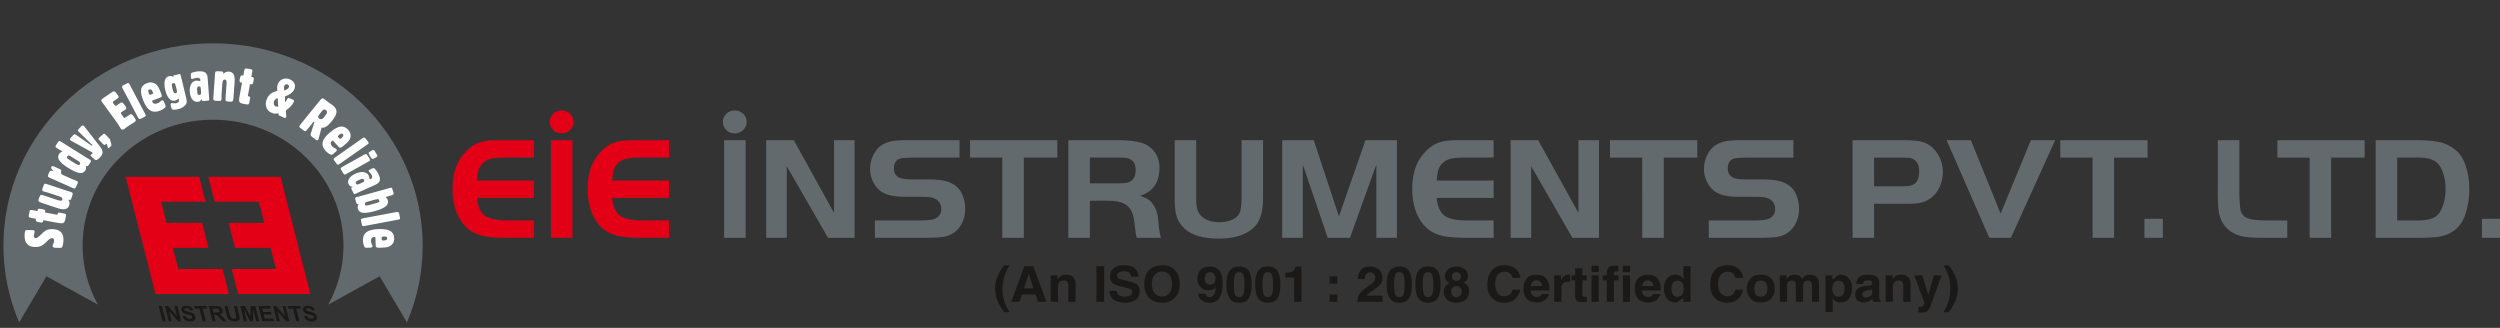 <?xml version="1.0" encoding="UTF-8" standalone="no"?>
<!-- Created with Inkscape (http://www.inkscape.org/) -->

<svg
   xmlns:dc="http://purl.org/dc/elements/1.1/"
   xmlns:cc="http://creativecommons.org/ns#"
   xmlns:rdf="http://www.w3.org/1999/02/22-rdf-syntax-ns#"
   xmlns:svg="http://www.w3.org/2000/svg"
   xmlns="http://www.w3.org/2000/svg"
   xmlns:sodipodi="http://sodipodi.sourceforge.net/DTD/sodipodi-0.dtd"
   xmlns:inkscape="http://www.inkscape.org/namespaces/inkscape"
   width="854mm"
   height="112mm"
   viewBox="0.21 20.95 854 112"
   version="1.1"
   id="svg8"
   sodipodi:docname="eie-logo.svg"
   inkscape:version="0.92.3 (2405546, 2018-03-11)">
  <rect x="0.21" y="20.95" width="854" height="112" fill="#333333" stroke="none"/>
  <defs
     id="defs2" />
  <sodipodi:namedview
     id="base"
     pagecolor="#ffffff"
     bordercolor="#666666"
     borderopacity="1.0"
     inkscape:pageopacity="0.0"
     inkscape:pageshadow="2"
     inkscape:zoom="0.175"
     inkscape:cx="1905.2526"
     inkscape:cy="112.92106"
     inkscape:document-units="mm"
     inkscape:current-layer="Layer1000"
     showgrid="false"
     inkscape:window-width="1366"
     inkscape:window-height="705"
     inkscape:window-x="-8"
     inkscape:window-y="-8"
     inkscape:window-maximized="1"
     viewbox-height="23.15"
     viewbox-x="0.21"
     scale-x="1"
     inkscape:pagecheckerboard="false" />
  <g
     inkscape:label="Layer 1"
     inkscape:groupmode="layer"
     id="layer1"
     transform="translate(0,-185)">
    <g
       id="Layer1000"
       transform="matrix(2.855,0,0,2.755,-671.101,-558.613)">
      <g
         id="Layer1001"
         transform="matrix(0.829,0,0,0.829,38.571,53.449)">
        <path
           inkscape:connector-curvature="0"
           id="path1073"
           style="fill:#636a6e;fill-rule:evenodd"
           d="m 267.861,276.767 c 16.664,0 30.256,13.592 30.256,30.256 0,4.062 -0.81,7.94 -2.272,11.484 l -3.938,-6.896 -7.425,4.239 c 1.407,-2.636 2.207,-5.641 2.207,-8.828 0,-10.37 -8.458,-18.829 -18.829,-18.829 -10.37,0 -18.829,8.458 -18.829,18.829 0,3.187 0.8,6.192 2.208,8.828 l -7.425,-4.239 -3.938,6.896 c -1.463,-3.545 -2.272,-7.423 -2.272,-11.485 0,-16.664 13.592,-30.256 30.256,-30.256 z" />
        <path
           inkscape:connector-curvature="0"
           id="path1075"
           style="fill:#ffffff;fill-rule:evenodd"
           d="m 251.946,285.702 c -0.004,-0.005 -0.019,-0.026 -0.046,-0.059 -0.026,-0.033 -0.05,-0.065 -0.07,-0.093 -0.084,-0.12 -0.115,-0.22 -0.093,-0.3 0.022,-0.079 0.137,-0.192 0.346,-0.339 l 0.981,-0.687 c 0.006,-0.005 0.023,-0.014 0.048,-0.029 0.026,-0.015 0.046,-0.027 0.061,-0.038 0.004,-0.003 0.01,-0.007 0.018,-0.013 0.034,-0.03 0.067,-0.056 0.097,-0.077 0.129,-0.09 0.233,-0.129 0.312,-0.116 0.08,0.013 0.163,0.083 0.252,0.21 0.073,0.104 0.152,0.212 0.236,0.323 0.02,0.028 0.033,0.047 0.039,0.055 0.082,0.116 0.117,0.212 0.106,0.285 -0.011,0.074 -0.077,0.153 -0.198,0.237 -0.022,0.015 -0.059,0.04 -0.112,0.074 -0.053,0.034 -0.094,0.061 -0.125,0.083 l -0.289,0.202 c -0.069,0.048 -0.104,0.101 -0.104,0.156 -0.002,0.056 0.03,0.13 0.096,0.225 l 0.058,0.083 c 0.097,0.138 0.174,0.214 0.227,0.228 0.054,0.014 0.125,-0.009 0.213,-0.071 0.029,-0.021 0.089,-0.067 0.181,-0.141 0.092,-0.074 0.169,-0.133 0.233,-0.177 0.131,-0.092 0.235,-0.129 0.313,-0.111 0.078,0.017 0.181,0.118 0.31,0.302 l 0.129,0.184 c 0.102,0.145 0.155,0.266 0.161,0.363 0.005,0.096 -0.037,0.175 -0.125,0.237 -0.028,0.02 -0.1,0.066 -0.218,0.136 -0.117,0.069 -0.22,0.135 -0.307,0.196 -0.074,0.052 -0.117,0.099 -0.127,0.139 -0.01,0.041 0.017,0.11 0.085,0.206 l 0.253,0.375 c 0.073,0.104 0.131,0.161 0.175,0.168 0.043,0.009 0.111,-0.02 0.203,-0.084 0.15,-0.105 0.307,-0.218 0.474,-0.341 0.039,-0.027 0.064,-0.045 0.073,-0.051 0.111,-0.078 0.203,-0.102 0.277,-0.075 0.074,0.028 0.185,0.147 0.333,0.357 0.198,0.283 0.295,0.469 0.292,0.557 -0.003,0.089 -0.07,0.18 -0.203,0.274 -0.072,0.051 -0.226,0.152 -0.462,0.305 -0.235,0.152 -0.432,0.285 -0.593,0.398 -0.041,0.029 -0.109,0.081 -0.203,0.16 -0.094,0.078 -0.17,0.138 -0.227,0.178 -0.09,0.063 -0.178,0.09 -0.262,0.079 -0.083,-0.012 -0.155,-0.059 -0.212,-0.14 -0.045,-0.064 -0.116,-0.184 -0.217,-0.359 -0.099,-0.175 -0.185,-0.318 -0.255,-0.427 z m 3.009,-1.907 c -0.013,-0.025 -0.036,-0.069 -0.071,-0.132 -0.036,-0.064 -0.064,-0.117 -0.085,-0.159 -0.066,-0.129 -0.086,-0.228 -0.062,-0.296 0.024,-0.068 0.112,-0.141 0.262,-0.218 0.005,-0.002 0.011,-0.006 0.02,-0.01 0.047,-0.018 0.087,-0.035 0.12,-0.052 0.014,-0.007 0.057,-0.03 0.127,-0.069 0.072,-0.039 0.138,-0.075 0.2,-0.106 0.079,-0.04 0.141,-0.052 0.189,-0.036 0.048,0.017 0.092,0.065 0.133,0.145 l 0.119,0.235 2.153,4.226 c 0.071,0.14 0.1,0.235 0.087,0.286 -0.013,0.05 -0.072,0.101 -0.174,0.153 l -0.294,0.15 -0.3,0.153 c -0.077,0.039 -0.138,0.045 -0.186,0.017 -0.049,-0.026 -0.118,-0.128 -0.207,-0.301 l -0.027,-0.053 z m 3.893,0.66 0.224,-0.086 c 0.07,-0.027 0.113,-0.06 0.126,-0.097 0.014,-0.038 0.003,-0.104 -0.034,-0.199 -0.075,-0.195 -0.15,-0.319 -0.226,-0.378 -0.075,-0.058 -0.169,-0.066 -0.281,-0.023 -0.085,0.033 -0.135,0.089 -0.149,0.168 -0.015,0.079 0.004,0.189 0.058,0.329 0.055,0.144 0.102,0.234 0.139,0.267 0.036,0.034 0.084,0.04 0.143,0.018 z m 1.923,1.023 0.211,0.549 c 0.021,0.056 0.033,0.108 0.036,0.155 0.002,0.047 -0.006,0.083 -0.021,0.103 -0.057,0.089 -0.164,0.189 -0.323,0.301 -0.157,0.111 -0.323,0.201 -0.495,0.267 -0.548,0.21 -1.013,0.193 -1.395,-0.051 -0.381,-0.244 -0.717,-0.744 -1.007,-1.5 -0.279,-0.727 -0.375,-1.294 -0.287,-1.703 0.088,-0.408 0.368,-0.703 0.839,-0.883 0.245,-0.094 0.478,-0.125 0.7,-0.09 0.223,0.034 0.432,0.133 0.627,0.295 0.106,0.088 0.206,0.214 0.299,0.38 0.092,0.165 0.221,0.46 0.385,0.888 0.089,0.233 0.129,0.394 0.119,0.483 -0.011,0.09 -0.064,0.153 -0.162,0.191 l -1.154,0.443 c -0.024,0.009 -0.045,0.029 -0.064,0.06 -0.019,0.032 -0.024,0.059 -0.016,0.079 0.07,0.183 0.171,0.296 0.302,0.34 0.131,0.044 0.307,0.025 0.529,-0.061 0.118,-0.045 0.229,-0.123 0.333,-0.235 0.103,-0.111 0.167,-0.171 0.19,-0.18 0.08,-0.031 0.15,-0.03 0.212,-6e-4 0.063,0.029 0.11,0.087 0.142,0.17 z m 3.171,-0.699 0.042,0.182 c 0.064,0.278 0.088,0.484 0.073,0.618 -0.015,0.134 -0.063,0.255 -0.145,0.364 -0.124,0.161 -0.281,0.301 -0.469,0.417 -0.188,0.117 -0.395,0.201 -0.619,0.253 -0.406,0.094 -0.665,0.119 -0.779,0.077 -0.113,-0.041 -0.207,-0.221 -0.281,-0.54 -0.028,-0.122 -0.03,-0.224 -0.005,-0.306 0.025,-0.081 0.072,-0.13 0.143,-0.146 0.026,-0.006 0.11,0.003 0.248,0.029 0.14,0.025 0.263,0.026 0.373,5e-4 0.181,-0.042 0.301,-0.106 0.361,-0.192 0.061,-0.088 0.072,-0.214 0.035,-0.379 -0.01,-0.041 -0.019,-0.074 -0.025,-0.098 -0.007,-0.025 -0.013,-0.044 -0.019,-0.061 -0.072,0.091 -0.149,0.166 -0.236,0.224 -0.085,0.058 -0.179,0.099 -0.281,0.123 -0.304,0.07 -0.579,-0.033 -0.825,-0.31 -0.246,-0.277 -0.433,-0.696 -0.564,-1.261 -0.143,-0.621 -0.164,-1.109 -0.062,-1.464 0.1,-0.355 0.322,-0.572 0.662,-0.65 0.088,-0.021 0.177,-0.018 0.268,0.005 0.089,0.024 0.193,0.075 0.312,0.153 l -0.016,-0.069 c -0.013,-0.059 -0.013,-0.105 0,-0.137 0.014,-0.033 0.044,-0.055 0.087,-0.065 0.005,-10e-4 0.022,-0.004 0.048,-0.007 0.085,-0.017 0.17,-0.035 0.253,-0.054 0.092,-0.021 0.185,-0.044 0.277,-0.068 0.092,-0.024 0.139,-0.036 0.141,-0.036 0.087,-0.02 0.149,-0.013 0.183,0.02 0.035,0.033 0.073,0.14 0.115,0.322 l 0.015,0.066 z m -1.837,-2.064 c -0.107,0.025 -0.17,0.092 -0.189,0.201 -0.018,0.109 0.006,0.31 0.072,0.599 0.071,0.306 0.141,0.509 0.211,0.607 0.07,0.098 0.163,0.133 0.277,0.107 0.093,-0.021 0.149,-0.07 0.168,-0.146 0.02,-0.077 0.003,-0.232 -0.051,-0.465 -0.017,-0.074 -0.044,-0.179 -0.081,-0.316 -0.037,-0.139 -0.064,-0.241 -0.079,-0.308 -0.025,-0.107 -0.065,-0.186 -0.124,-0.234 -0.057,-0.048 -0.126,-0.062 -0.206,-0.044 z m 3.444,0.928 0.034,0.49 c 0.009,0.129 0.039,0.224 0.088,0.284 0.049,0.059 0.121,0.085 0.216,0.079 0.102,-0.007 0.171,-0.043 0.206,-0.107 0.035,-0.064 0.048,-0.18 0.036,-0.35 l -0.032,-0.457 c -0.01,-0.141 -0.036,-0.242 -0.079,-0.299 -0.044,-0.057 -0.11,-0.082 -0.199,-0.076 -0.101,0.007 -0.172,0.047 -0.217,0.119 -0.045,0.071 -0.063,0.177 -0.053,0.318 z m 0.672,1.481 -0.052,0.004 c -0.035,0.12 -0.099,0.213 -0.193,0.279 -0.094,0.066 -0.216,0.103 -0.366,0.114 -0.298,0.021 -0.551,-0.105 -0.754,-0.378 -0.205,-0.272 -0.323,-0.643 -0.356,-1.111 -0.034,-0.488 0.037,-0.887 0.214,-1.194 0.176,-0.308 0.422,-0.473 0.738,-0.495 0.08,-0.005 0.175,0.005 0.284,0.029 0.11,0.024 0.178,0.036 0.205,0.034 0.038,-0.003 0.064,-0.015 0.078,-0.037 0.015,-0.021 0.02,-0.06 0.016,-0.115 -0.008,-0.112 -0.055,-0.199 -0.144,-0.258 -0.087,-0.06 -0.203,-0.086 -0.345,-0.076 -0.125,0.009 -0.261,0.041 -0.41,0.098 -0.15,0.057 -0.237,0.086 -0.264,0.088 -0.065,0.004 -0.114,-0.011 -0.144,-0.046 -0.032,-0.035 -0.051,-0.1 -0.057,-0.195 l -0.027,-0.381 c -0.007,-0.097 -0.002,-0.163 0.014,-0.197 0.017,-0.036 0.046,-0.065 0.09,-0.087 0.101,-0.054 0.243,-0.105 0.425,-0.15 0.181,-0.045 0.368,-0.074 0.556,-0.088 0.473,-0.033 0.811,0.027 1.011,0.179 0.202,0.151 0.317,0.44 0.346,0.863 l 0.024,0.344 0.181,2.591 c 0.001,0.019 0.004,0.046 0.009,0.077 0.005,0.032 0.008,0.053 0.008,0.064 0.008,0.11 -0.004,0.18 -0.034,0.213 -0.031,0.032 -0.129,0.054 -0.293,0.065 l -0.525,0.037 c -0.102,0.007 -0.164,-0.002 -0.184,-0.027 -0.021,-0.024 -0.038,-0.105 -0.052,-0.242 z m 3.88,0.356 c -0.199,-0.014 -0.326,-0.047 -0.382,-0.1 -0.055,-0.052 -0.076,-0.173 -0.063,-0.363 l 0.14,-2.002 c 0.025,-0.357 0.02,-0.582 -0.014,-0.678 -0.036,-0.095 -0.104,-0.146 -0.206,-0.153 -0.11,-0.008 -0.194,0.034 -0.256,0.123 -0.061,0.089 -0.099,0.229 -0.112,0.418 l -0.116,1.655 c -0.006,0.083 -0.008,0.201 -0.006,0.355 8e-4,0.154 -6e-4,0.267 -0.005,0.336 -0.009,0.133 -0.036,0.221 -0.081,0.264 -0.047,0.043 -0.157,0.058 -0.33,0.046 l -0.512,-0.036 c -0.115,-0.008 -0.189,-0.04 -0.223,-0.095 -0.033,-0.055 -0.045,-0.167 -0.033,-0.339 l 0.216,-3.083 c 0.001,-0.021 0.003,-0.081 0.005,-0.182 0.002,-0.101 0.006,-0.192 0.011,-0.272 0.014,-0.202 0.052,-0.326 0.115,-0.374 0.062,-0.048 0.195,-0.066 0.4,-0.052 l 0.434,0.03 c 0.115,0.008 0.187,0.031 0.219,0.068 0.033,0.037 0.045,0.111 0.037,0.221 l -0.004,0.052 0.037,0.01 c 0.109,-0.123 0.227,-0.211 0.353,-0.265 0.126,-0.054 0.268,-0.075 0.425,-0.064 0.321,0.023 0.548,0.157 0.68,0.406 0.132,0.248 0.179,0.631 0.143,1.149 l -0.165,2.359 c -0.018,0.267 -0.057,0.433 -0.116,0.499 -0.058,0.068 -0.159,0.096 -0.301,0.087 z m 1.614,-0.977 0.325,-1.842 -0.044,-0.008 c -0.15,-0.027 -0.244,-0.069 -0.281,-0.129 -0.038,-0.06 -0.04,-0.185 -0.007,-0.374 0.052,-0.293 0.109,-0.469 0.172,-0.528 0.064,-0.058 0.173,-0.073 0.328,-0.046 l 0.022,0.004 0.112,-0.635 c 0.037,-0.211 0.082,-0.336 0.131,-0.374 0.05,-0.038 0.153,-0.043 0.31,-0.015 l 0.122,0.021 c 0.016,0.003 0.073,0.012 0.168,0.026 0.095,0.014 0.181,0.028 0.258,0.042 0.093,0.016 0.153,0.051 0.182,0.101 0.027,0.05 0.027,0.156 -0.002,0.319 l -0.126,0.712 0.055,0.01 c 0.135,0.024 0.223,0.061 0.264,0.111 0.04,0.05 0.049,0.139 0.027,0.267 l -0.078,0.446 c -0.027,0.152 -0.066,0.242 -0.117,0.269 -0.05,0.026 -0.165,0.024 -0.344,-0.007 l -0.289,1.638 c -0.011,0.064 -0.009,0.111 0.008,0.14 0.017,0.03 0.049,0.049 0.098,0.057 0.113,0.02 0.178,0.049 0.195,0.086 0.016,0.037 0.013,0.121 -0.01,0.25 l -0.104,0.591 c -0.022,0.123 -0.059,0.204 -0.113,0.242 -0.053,0.039 -0.141,0.048 -0.262,0.027 l -0.302,-0.053 c -0.239,-0.042 -0.404,-0.082 -0.494,-0.119 -0.09,-0.038 -0.161,-0.086 -0.208,-0.144 -0.055,-0.076 -0.086,-0.176 -0.092,-0.301 -0.006,-0.123 0.019,-0.347 0.076,-0.669 z m 6.423,-0.661 c 0.223,-0.098 0.376,-0.178 0.459,-0.241 0.083,-0.064 0.142,-0.134 0.178,-0.214 0.046,-0.103 0.056,-0.195 0.03,-0.278 -0.026,-0.083 -0.088,-0.146 -0.184,-0.189 -0.098,-0.043 -0.187,-0.047 -0.271,-0.011 -0.083,0.035 -0.148,0.105 -0.195,0.21 -0.034,0.077 -0.053,0.175 -0.056,0.292 -0.003,0.118 0.009,0.26 0.038,0.43 z m -0.951,1.113 c -0.117,0.033 -0.218,0.089 -0.307,0.166 -0.089,0.077 -0.157,0.168 -0.205,0.275 -0.068,0.153 -0.08,0.311 -0.035,0.474 0.044,0.164 0.13,0.274 0.255,0.329 0.048,0.021 0.101,0.037 0.162,0.045 0.061,0.009 0.13,0.01 0.209,0.005 z m 0.113,2.258 c -0.156,0.061 -0.314,0.089 -0.473,0.081 -0.159,-0.008 -0.327,-0.052 -0.506,-0.131 -0.402,-0.179 -0.662,-0.467 -0.784,-0.866 -0.122,-0.398 -0.079,-0.832 0.128,-1.296 0.133,-0.299 0.314,-0.536 0.541,-0.711 0.229,-0.174 0.54,-0.311 0.938,-0.411 -0.032,-0.227 -0.041,-0.43 -0.027,-0.606 0.014,-0.177 0.052,-0.335 0.114,-0.474 0.151,-0.34 0.388,-0.57 0.712,-0.69 0.323,-0.121 0.66,-0.102 1.014,0.055 0.324,0.144 0.542,0.355 0.654,0.631 0.112,0.277 0.099,0.569 -0.038,0.877 -0.094,0.212 -0.251,0.403 -0.468,0.574 -0.219,0.17 -0.506,0.328 -0.863,0.473 l 0.017,0.845 0.06,-0.006 c 0.029,-0.047 0.053,-0.087 0.07,-0.117 0.018,-0.03 0.031,-0.051 0.039,-0.061 l 0.032,-0.071 c 0.09,-0.201 0.158,-0.32 0.208,-0.357 0.049,-0.037 0.114,-0.038 0.193,-0.002 0.028,0.013 0.062,0.029 0.105,0.051 0.042,0.022 0.072,0.036 0.087,0.043 0.035,0.016 0.083,0.036 0.147,0.061 0.063,0.025 0.107,0.043 0.13,0.054 0.096,0.043 0.16,0.095 0.192,0.157 0.032,0.062 0.031,0.131 -0.002,0.206 -0.096,0.215 -0.251,0.444 -0.467,0.687 -0.216,0.243 -0.445,0.441 -0.689,0.596 l 0.059,0.842 c 0.007,0.041 0.008,0.072 0.007,0.095 -10e-4,0.022 -0.006,0.042 -0.014,0.061 -0.027,0.062 -0.069,0.101 -0.122,0.118 -0.053,0.017 -0.115,0.01 -0.183,-0.02 -0.035,-0.015 -0.099,-0.05 -0.196,-0.104 -0.096,-0.054 -0.178,-0.096 -0.247,-0.127 -0.045,-0.02 -0.097,-0.039 -0.156,-0.057 -0.059,-0.018 -0.095,-0.029 -0.106,-0.035 -0.039,-0.017 -0.067,-0.058 -0.087,-0.122 -0.019,-0.064 -0.025,-0.146 -0.017,-0.243 z m 5.982,0.08 c -0.181,0.232 -0.272,0.39 -0.272,0.472 0,0.083 0.058,0.169 0.172,0.258 0.103,0.08 0.213,0.107 0.332,0.08 0.121,-0.028 0.227,-0.102 0.322,-0.224 0.291,-0.372 0.448,-0.627 0.472,-0.766 0.025,-0.138 -0.034,-0.262 -0.176,-0.373 -0.091,-0.071 -0.179,-0.096 -0.267,-0.077 -0.087,0.018 -0.173,0.082 -0.257,0.19 -0.017,0.022 -0.061,0.082 -0.133,0.18 -0.07,0.098 -0.135,0.185 -0.193,0.26 z m -2.758,1.553 2.806,-3.592 c 0.123,-0.157 0.227,-0.243 0.31,-0.254 0.084,-0.012 0.19,0.032 0.318,0.131 0.07,0.054 0.154,0.123 0.255,0.209 0.102,0.086 0.171,0.143 0.208,0.172 0.057,0.045 0.162,0.122 0.315,0.232 0.154,0.111 0.274,0.2 0.363,0.269 0.4,0.312 0.594,0.648 0.582,1.008 -0.012,0.361 -0.229,0.811 -0.652,1.352 -0.325,0.415 -0.599,0.696 -0.824,0.843 -0.225,0.145 -0.452,0.197 -0.682,0.154 l -0.433,1.686 c -0.01,0.031 -0.017,0.058 -0.027,0.08 -0.008,0.021 -0.019,0.039 -0.03,0.053 -0.039,0.051 -0.091,0.077 -0.151,0.078 -0.062,0.002 -0.125,-0.023 -0.19,-0.073 -0.014,-0.011 -0.034,-0.03 -0.06,-0.057 -0.027,-0.028 -0.049,-0.048 -0.067,-0.062 l -0.514,-0.401 c -0.116,-0.09 -0.141,-0.232 -0.076,-0.426 0.017,-0.053 0.03,-0.094 0.038,-0.121 l 0.472,-1.567 -0.106,-0.083 -0.997,1.275 c -0.068,0.087 -0.133,0.137 -0.196,0.151 -0.064,0.013 -0.13,-0.006 -0.199,-0.059 l -0.538,-0.42 c -0.094,-0.073 -0.141,-0.144 -0.138,-0.212 0.002,-0.068 0.072,-0.19 0.209,-0.366 z m 5.389,1.947 0.158,0.181 c 0.05,0.057 0.095,0.086 0.134,0.086 0.04,0 0.098,-0.033 0.175,-0.1 0.157,-0.137 0.249,-0.25 0.278,-0.341 0.028,-0.091 0.004,-0.181 -0.075,-0.272 -0.059,-0.069 -0.129,-0.096 -0.209,-0.083 -0.079,0.013 -0.176,0.069 -0.289,0.167 -0.117,0.102 -0.185,0.176 -0.203,0.222 -0.019,0.046 -0.009,0.093 0.032,0.14 z m -0.304,2.157 -0.444,0.386 c -0.046,0.04 -0.09,0.068 -0.133,0.087 -0.044,0.018 -0.08,0.023 -0.104,0.016 -0.103,-0.024 -0.234,-0.09 -0.393,-0.201 -0.158,-0.11 -0.299,-0.235 -0.42,-0.374 -0.385,-0.443 -0.528,-0.886 -0.429,-1.328 0.099,-0.442 0.454,-0.928 1.064,-1.459 0.588,-0.511 1.088,-0.795 1.502,-0.852 0.414,-0.056 0.786,0.106 1.117,0.486 0.172,0.198 0.281,0.407 0.324,0.626 0.044,0.221 0.023,0.451 -0.063,0.69 -0.046,0.13 -0.131,0.266 -0.255,0.411 -0.123,0.143 -0.357,0.365 -0.703,0.665 -0.188,0.164 -0.326,0.256 -0.413,0.278 -0.089,0.021 -0.166,-0.008 -0.235,-0.087 l -0.811,-0.933 c -0.017,-0.019 -0.043,-0.032 -0.078,-0.039 -0.037,-0.007 -0.063,-0.003 -0.08,0.012 -0.148,0.128 -0.22,0.262 -0.216,0.4 0.003,0.138 0.082,0.296 0.238,0.476 0.083,0.095 0.194,0.173 0.334,0.233 0.139,0.059 0.218,0.099 0.234,0.117 0.056,0.065 0.08,0.131 0.073,0.199 -0.006,0.069 -0.044,0.133 -0.111,0.192 z m 3.538,-1.775 c 0.023,-0.017 0.063,-0.047 0.119,-0.091 0.057,-0.045 0.105,-0.081 0.144,-0.109 0.117,-0.085 0.211,-0.12 0.282,-0.107 0.071,0.013 0.157,0.088 0.256,0.225 0.003,0.004 0.007,0.01 0.013,0.018 0.025,0.043 0.049,0.08 0.071,0.11 0.009,0.013 0.039,0.051 0.088,0.115 0.05,0.065 0.096,0.125 0.136,0.181 0.052,0.071 0.074,0.132 0.065,0.181 -0.01,0.05 -0.05,0.101 -0.122,0.153 l -0.213,0.155 -3.837,2.788 c -0.127,0.092 -0.216,0.135 -0.269,0.13 -0.051,-0.005 -0.111,-0.055 -0.179,-0.148 l -0.194,-0.267 -0.198,-0.272 c -0.051,-0.069 -0.066,-0.129 -0.046,-0.181 0.018,-0.053 0.108,-0.137 0.265,-0.251 l 0.049,-0.035 z m 1.344,2.423 c -0.127,-0.221 -0.183,-0.368 -0.168,-0.445 0.015,-0.077 0.14,-0.182 0.373,-0.318 0.155,-0.09 0.265,-0.129 0.327,-0.118 0.063,0.012 0.127,0.074 0.194,0.19 0.012,0.021 0.035,0.063 0.068,0.125 0.033,0.062 0.061,0.113 0.083,0.151 0.013,0.023 0.036,0.059 0.065,0.105 0.03,0.046 0.051,0.081 0.063,0.102 0.071,0.123 0.095,0.214 0.074,0.271 -0.021,0.058 -0.128,0.142 -0.321,0.253 -0.179,0.103 -0.308,0.151 -0.386,0.143 -0.077,-0.009 -0.167,-0.103 -0.269,-0.28 z m -3.86,1.585 2.764,-1.596 c 0.025,-0.015 0.071,-0.043 0.138,-0.084 0.066,-0.041 0.118,-0.072 0.158,-0.095 0.116,-0.067 0.208,-0.09 0.274,-0.071 0.067,0.019 0.143,0.105 0.23,0.256 l 0.073,0.126 c 0.017,0.029 0.043,0.072 0.081,0.132 0.037,0.058 0.065,0.104 0.083,0.136 0.068,0.117 0.098,0.203 0.093,0.258 -0.005,0.055 -0.046,0.105 -0.122,0.149 l -0.24,0.139 -3.043,1.757 c -0.141,0.081 -0.237,0.116 -0.291,0.106 -0.054,-0.012 -0.11,-0.068 -0.169,-0.17 -0.024,-0.041 -0.052,-0.094 -0.087,-0.159 -0.034,-0.065 -0.058,-0.108 -0.07,-0.129 -0.038,-0.065 -0.078,-0.132 -0.122,-0.203 -0.043,-0.07 -0.067,-0.109 -0.072,-0.118 -0.042,-0.072 -0.051,-0.13 -0.032,-0.176 0.019,-0.045 0.094,-0.106 0.224,-0.181 z m 2.525,1.923 -0.445,0.207 c -0.117,0.055 -0.196,0.117 -0.233,0.183 -0.038,0.067 -0.036,0.144 0.004,0.23 0.043,0.093 0.102,0.144 0.174,0.155 0.073,0.01 0.185,-0.02 0.34,-0.092 l 0.415,-0.193 c 0.129,-0.06 0.213,-0.121 0.251,-0.181 0.038,-0.061 0.037,-0.132 -6e-4,-0.213 -0.043,-0.092 -0.105,-0.144 -0.189,-0.16 -0.083,-0.017 -0.189,0.005 -0.316,0.064 z m -1.142,1.157 -0.022,-0.048 c -0.125,0.01 -0.235,-0.016 -0.33,-0.081 -0.095,-0.064 -0.174,-0.164 -0.238,-0.301 -0.127,-0.271 -0.099,-0.552 0.082,-0.84 0.18,-0.289 0.484,-0.532 0.909,-0.73 0.444,-0.207 0.841,-0.284 1.192,-0.228 0.351,0.054 0.593,0.224 0.727,0.512 0.034,0.073 0.058,0.164 0.075,0.275 0.016,0.111 0.03,0.179 0.041,0.204 0.016,0.035 0.037,0.055 0.063,0.06 0.025,0.006 0.064,-0.003 0.114,-0.026 0.102,-0.048 0.166,-0.122 0.189,-0.227 0.025,-0.103 0.007,-0.221 -0.053,-0.349 -0.053,-0.114 -0.132,-0.229 -0.238,-0.348 -0.107,-0.119 -0.165,-0.191 -0.177,-0.215 -0.027,-0.059 -0.03,-0.11 -0.008,-0.151 0.021,-0.042 0.075,-0.083 0.161,-0.123 l 0.346,-0.162 c 0.088,-0.041 0.151,-0.06 0.189,-0.057 0.039,0.003 0.077,0.02 0.114,0.053 0.087,0.075 0.185,0.189 0.293,0.343 0.107,0.153 0.201,0.317 0.281,0.488 0.201,0.43 0.266,0.766 0.195,1.008 -0.069,0.243 -0.297,0.453 -0.681,0.633 l -0.313,0.146 -2.354,1.097 c -0.017,0.008 -0.041,0.021 -0.069,0.036 -0.028,0.016 -0.047,0.026 -0.057,0.03 -0.1,0.046 -0.169,0.06 -0.21,0.044 -0.041,-0.018 -0.096,-0.1 -0.166,-0.25 l -0.223,-0.477 c -0.043,-0.093 -0.058,-0.154 -0.041,-0.181 0.015,-0.028 0.085,-0.073 0.207,-0.136 z m 3.208,1.887 -1.091,0.313 c -0.144,0.041 -0.246,0.095 -0.307,0.16 -0.06,0.065 -0.078,0.141 -0.053,0.228 0.028,0.099 0.083,0.156 0.167,0.173 0.082,0.017 0.237,-0.008 0.462,-0.072 l 1.037,-0.297 c 0.199,-0.057 0.325,-0.113 0.378,-0.168 0.053,-0.056 0.066,-0.133 0.037,-0.231 -0.028,-0.098 -0.082,-0.157 -0.163,-0.175 -0.081,-0.019 -0.236,0.006 -0.466,0.071 z m 2.107,-1.731 c 0.172,-0.049 0.277,-0.065 0.314,-0.045 0.036,0.019 0.076,0.102 0.118,0.248 l 0.133,0.465 c 0.037,0.128 0.042,0.215 0.018,0.266 -0.024,0.05 -0.127,0.1 -0.306,0.152 l -0.868,0.249 c 0.083,0.057 0.154,0.126 0.213,0.208 0.059,0.081 0.103,0.175 0.134,0.281 0.099,0.346 -3e-4,0.648 -0.299,0.906 -0.3,0.259 -0.819,0.494 -1.561,0.707 -0.778,0.223 -1.359,0.308 -1.742,0.257 -0.383,-0.051 -0.623,-0.242 -0.718,-0.574 -0.036,-0.127 -0.045,-0.248 -0.025,-0.362 0.019,-0.114 0.067,-0.236 0.144,-0.364 -0.126,0.017 -0.206,0.015 -0.244,-0.006 -0.037,-0.022 -0.071,-0.086 -0.102,-0.192 l -0.127,-0.443 c -0.037,-0.13 -0.043,-0.223 -0.017,-0.28 0.028,-0.057 0.097,-0.102 0.209,-0.135 0.042,-0.012 0.113,-0.03 0.215,-0.054 0.102,-0.024 0.185,-0.045 0.247,-0.063 z m 0.653,3.652 c 0.028,-0.005 0.076,-0.016 0.146,-0.032 0.071,-0.017 0.13,-0.029 0.176,-0.038 0.142,-0.027 0.243,-0.02 0.301,0.022 0.059,0.042 0.105,0.146 0.137,0.312 0.001,0.005 0.002,0.013 0.004,0.022 0.005,0.05 0.01,0.093 0.017,0.13 0.003,0.015 0.013,0.063 0.032,0.141 0.018,0.08 0.034,0.154 0.047,0.221 0.017,0.087 0.011,0.15 -0.017,0.191 -0.03,0.041 -0.088,0.071 -0.176,0.088 l -0.259,0.05 -4.655,0.905 c -0.154,0.03 -0.253,0.031 -0.299,0.004 -0.044,-0.026 -0.077,-0.097 -0.099,-0.21 l -0.063,-0.324 -0.064,-0.33 c -0.016,-0.084 -0.005,-0.145 0.035,-0.184 0.039,-0.04 0.155,-0.079 0.346,-0.115 l 0.059,-0.012 z m -1.789,3.768 0.008,0.24 c 0.002,0.075 0.02,0.126 0.05,0.151 0.032,0.025 0.097,0.036 0.199,0.033 0.208,-0.007 0.351,-0.038 0.43,-0.091 0.079,-0.052 0.117,-0.138 0.113,-0.258 -0.003,-0.091 -0.04,-0.156 -0.111,-0.196 -0.069,-0.04 -0.18,-0.058 -0.33,-0.052 -0.154,0.005 -0.254,0.02 -0.298,0.045 -0.044,0.023 -0.066,0.066 -0.063,0.129 z m -1.593,1.485 -0.588,0.021 c -0.06,0.002 -0.113,-0.004 -0.158,-0.016 -0.045,-0.014 -0.077,-0.032 -0.091,-0.053 -0.066,-0.083 -0.125,-0.217 -0.179,-0.403 -0.054,-0.185 -0.085,-0.37 -0.091,-0.554 -0.021,-0.587 0.147,-1.021 0.502,-1.302 0.355,-0.281 0.937,-0.436 1.746,-0.464 0.778,-0.027 1.346,0.067 1.704,0.283 0.357,0.217 0.544,0.577 0.562,1.081 0.009,0.262 -0.038,0.493 -0.142,0.691 -0.104,0.2 -0.266,0.365 -0.483,0.497 -0.118,0.072 -0.269,0.125 -0.456,0.159 -0.185,0.033 -0.507,0.059 -0.964,0.075 -0.249,0.009 -0.415,-0.006 -0.495,-0.044 -0.082,-0.039 -0.124,-0.111 -0.128,-0.215 l -0.043,-1.236 c -9e-4,-0.026 -0.013,-0.052 -0.036,-0.079 -0.024,-0.029 -0.048,-0.042 -0.069,-0.041 -0.196,0.007 -0.336,0.065 -0.42,0.174 -0.085,0.11 -0.123,0.282 -0.115,0.52 0.005,0.126 0.042,0.257 0.114,0.391 0.071,0.133 0.107,0.214 0.108,0.238 0.003,0.086 -0.02,0.152 -0.068,0.201 -0.048,0.05 -0.118,0.076 -0.207,0.079 z m -44.908,0.036 -0.58,-0.013 -0.035,-10e-4 c -0.139,-0.005 -0.238,-0.035 -0.296,-0.09 -0.058,-0.055 -0.085,-0.144 -0.08,-0.269 8e-4,-0.022 0.036,-0.101 0.103,-0.238 0.069,-0.136 0.106,-0.281 0.111,-0.436 0.005,-0.138 -0.018,-0.237 -0.07,-0.3 -0.052,-0.063 -0.136,-0.097 -0.254,-0.101 -0.171,-0.006 -0.397,0.142 -0.674,0.445 -0.117,0.126 -0.21,0.222 -0.28,0.287 -0.228,0.22 -0.457,0.375 -0.689,0.468 -0.231,0.093 -0.495,0.135 -0.789,0.125 -0.517,-0.018 -0.901,-0.175 -1.152,-0.471 -0.251,-0.297 -0.366,-0.732 -0.346,-1.306 0.012,-0.354 0.044,-0.574 0.095,-0.658 0.05,-0.084 0.191,-0.123 0.423,-0.115 l 0.561,0.02 c 0.16,0.006 0.262,0.026 0.305,0.062 0.045,0.035 0.064,0.107 0.06,0.217 -0.002,0.065 -0.022,0.158 -0.059,0.28 -0.036,0.122 -0.056,0.214 -0.058,0.279 -0.004,0.114 0.02,0.203 0.07,0.265 0.05,0.062 0.125,0.094 0.224,0.098 0.135,0.005 0.364,-0.156 0.687,-0.483 0.162,-0.162 0.292,-0.29 0.392,-0.387 0.197,-0.184 0.394,-0.311 0.591,-0.386 0.198,-0.074 0.433,-0.106 0.708,-0.097 0.57,0.02 0.985,0.167 1.246,0.441 0.262,0.274 0.383,0.69 0.363,1.248 -0.007,0.21 -0.028,0.403 -0.064,0.579 -0.034,0.177 -0.076,0.312 -0.124,0.405 -0.03,0.054 -0.066,0.091 -0.109,0.11 -0.043,0.02 -0.119,0.028 -0.226,0.024 z m -0.482,-3.781 -1.836,-0.357 -0.008,0.044 c -0.029,0.149 -0.073,0.242 -0.134,0.279 -0.061,0.037 -0.186,0.037 -0.374,6e-4 -0.292,-0.057 -0.467,-0.117 -0.525,-0.182 -0.056,-0.064 -0.07,-0.174 -0.04,-0.328 l 0.004,-0.023 -0.632,-0.123 c -0.211,-0.041 -0.335,-0.087 -0.372,-0.137 -0.037,-0.05 -0.041,-0.154 -0.01,-0.311 l 0.024,-0.122 c 0.003,-0.017 0.013,-0.073 0.029,-0.168 0.016,-0.095 0.031,-0.18 0.046,-0.257 0.018,-0.093 0.053,-0.153 0.104,-0.181 0.051,-0.026 0.157,-0.024 0.319,0.007 l 0.709,0.138 0.011,-0.055 c 0.026,-0.135 0.065,-0.222 0.116,-0.262 0.051,-0.04 0.139,-0.047 0.267,-0.022 l 0.444,0.086 c 0.152,0.03 0.242,0.07 0.267,0.121 0.025,0.05 0.021,0.165 -0.013,0.344 l 1.633,0.318 c 0.064,0.012 0.111,0.011 0.141,-0.005 0.03,-0.016 0.05,-0.048 0.059,-0.097 0.022,-0.113 0.051,-0.178 0.09,-0.194 0.037,-0.015 0.121,-0.01 0.25,0.015 l 0.589,0.115 c 0.123,0.024 0.203,0.063 0.24,0.117 0.038,0.054 0.046,0.142 0.022,0.262 l -0.058,0.301 c -0.046,0.238 -0.089,0.402 -0.128,0.492 -0.04,0.09 -0.089,0.16 -0.148,0.206 -0.077,0.054 -0.178,0.083 -0.302,0.087 -0.123,0.003 -0.347,-0.026 -0.668,-0.088 z m -2.424,-3.771 c 0.065,-0.189 0.13,-0.303 0.195,-0.343 0.065,-0.04 0.186,-0.029 0.36,0.031 l 1.909,0.657 c 0.336,0.116 0.554,0.169 0.655,0.162 0.101,-0.007 0.17,-0.059 0.203,-0.156 0.036,-0.104 0.017,-0.198 -0.056,-0.281 -0.073,-0.083 -0.198,-0.155 -0.375,-0.216 l -1.566,-0.539 c -0.076,-0.026 -0.188,-0.058 -0.337,-0.096 -0.149,-0.039 -0.259,-0.07 -0.326,-0.093 -0.126,-0.043 -0.203,-0.093 -0.234,-0.149 -0.03,-0.057 -0.018,-0.168 0.039,-0.333 l 0.167,-0.484 c 0.037,-0.109 0.087,-0.173 0.147,-0.192 0.06,-0.018 0.172,-5e-4 0.331,0.054 l 2.929,1.009 c 0.024,0.009 0.084,0.026 0.18,0.054 0.096,0.028 0.18,0.054 0.254,0.079 0.191,0.066 0.301,0.136 0.331,0.21 0.03,0.072 0.013,0.206 -0.053,0.397 l -0.143,0.414 c -0.037,0.106 -0.078,0.171 -0.122,0.193 -0.044,0.023 -0.119,0.016 -0.223,-0.02 l -0.049,-0.017 -0.02,0.034 c 0.092,0.134 0.145,0.269 0.162,0.405 0.017,0.135 -0.001,0.278 -0.053,0.429 -0.104,0.302 -0.293,0.485 -0.565,0.549 -0.273,0.063 -0.654,0.01 -1.142,-0.158 l -2.235,-0.77 c -0.253,-0.087 -0.404,-0.167 -0.454,-0.24 -0.049,-0.072 -0.051,-0.177 -0.004,-0.314 z m 5.26,-1.5 c -0.049,0.105 -0.105,0.162 -0.17,0.172 -0.064,0.01 -0.17,-0.02 -0.319,-0.09 l -2.808,-1.309 c -0.021,-0.01 -0.076,-0.033 -0.17,-0.071 -0.093,-0.037 -0.172,-0.072 -0.241,-0.104 -0.181,-0.085 -0.283,-0.165 -0.307,-0.24 -0.024,-0.075 0.006,-0.203 0.091,-0.386 l 0.158,-0.34 c 0.067,-0.143 0.226,-0.158 0.48,-0.046 0.016,0.007 0.028,0.013 0.034,0.015 l 0.031,-0.048 c -0.128,-0.115 -0.222,-0.226 -0.28,-0.335 -0.058,-0.108 -0.071,-0.196 -0.041,-0.26 0.037,-0.08 0.091,-0.123 0.163,-0.129 0.072,-0.007 0.183,0.025 0.335,0.096 l 0.744,0.347 c 0.167,0.078 0.234,0.178 0.202,0.302 -0.003,0.006 -0.005,0.013 -0.006,0.021 -0.042,0.144 -0.042,0.257 3e-4,0.342 0.041,0.084 0.136,0.161 0.283,0.23 l 1.272,0.593 c 0.081,0.038 0.19,0.083 0.324,0.134 0.134,0.051 0.225,0.089 0.273,0.111 0.145,0.068 0.231,0.126 0.257,0.175 0.026,0.049 0.011,0.137 -0.047,0.262 z m -0.949,-4.134 0.911,0.592 c 0.201,0.13 0.345,0.199 0.428,0.206 0.085,0.008 0.154,-0.031 0.208,-0.115 0.05,-0.077 0.057,-0.157 0.018,-0.236 -0.039,-0.081 -0.123,-0.163 -0.253,-0.247 l -0.959,-0.623 c -0.203,-0.132 -0.345,-0.2 -0.427,-0.206 -0.081,-0.005 -0.15,0.037 -0.207,0.124 -0.054,0.084 -0.065,0.161 -0.03,0.23 0.033,0.069 0.137,0.161 0.31,0.273 z m -1.734,-1.711 c -0.15,-0.098 -0.231,-0.175 -0.243,-0.234 -0.011,-0.058 0.02,-0.143 0.093,-0.256 l 0.265,-0.409 c 0.081,-0.125 0.144,-0.191 0.186,-0.198 0.043,-0.007 0.137,0.037 0.284,0.133 l 3.72,2.416 c 0.047,0.031 0.117,0.073 0.21,0.125 0.093,0.052 0.16,0.092 0.2,0.118 0.095,0.062 0.148,0.127 0.155,0.192 0.008,0.066 -0.025,0.156 -0.099,0.27 l -0.244,0.377 c -0.061,0.094 -0.115,0.146 -0.161,0.158 -0.045,0.01 -0.122,-0.011 -0.232,-0.064 0.037,0.145 0.046,0.276 0.031,0.392 -0.016,0.116 -0.059,0.23 -0.13,0.338 -0.187,0.287 -0.471,0.398 -0.853,0.335 -0.383,-0.064 -0.912,-0.315 -1.589,-0.755 -0.648,-0.42 -1.075,-0.797 -1.286,-1.133 -0.209,-0.336 -0.216,-0.653 -0.021,-0.953 0.059,-0.091 0.129,-0.168 0.206,-0.228 0.077,-0.06 0.166,-0.103 0.264,-0.132 z m 4.96,1.275 c -0.073,-0.064 -0.117,-0.122 -0.132,-0.176 -0.016,-0.053 -0.003,-0.103 0.037,-0.15 0.029,-0.034 0.067,-0.058 0.113,-0.076 0.046,-0.016 0.073,-0.029 0.083,-0.041 0.036,-0.042 0.055,-0.077 0.057,-0.106 0.003,-0.029 -0.013,-0.058 -0.044,-0.086 -0.018,-0.016 -0.043,-0.034 -0.075,-0.055 -0.03,-0.02 -0.062,-0.039 -0.095,-0.058 l -2.832,-1.617 c -0.015,-0.01 -0.041,-0.025 -0.077,-0.045 -0.037,-0.02 -0.059,-0.034 -0.067,-0.041 -0.051,-0.044 -0.075,-0.098 -0.075,-0.162 8e-4,-0.063 0.029,-0.127 0.083,-0.189 l 0.433,-0.498 c 0.083,-0.096 0.211,-0.083 0.383,0.039 l 2.236,1.607 0.091,-0.104 -2.002,-2.023 c -0.058,-0.06 -0.085,-0.115 -0.084,-0.163 2e-4,-0.049 0.033,-0.11 0.097,-0.184 l 0.367,-0.422 c 0.067,-0.077 0.133,-0.122 0.196,-0.134 0.064,-0.013 0.125,0.008 0.185,0.059 0.017,0.015 0.037,0.036 0.06,0.063 0.023,0.026 0.046,0.057 0.071,0.09 l 2.223,2.95 c 0.23,0.31 0.35,0.584 0.356,0.822 0.007,0.238 -0.098,0.481 -0.314,0.73 -0.188,0.216 -0.344,0.357 -0.465,0.419 -0.121,0.064 -0.225,0.058 -0.312,-0.017 z m 2.596,-2.7 c 0.046,0.049 0.08,0.123 0.101,0.219 0.005,0.027 0.008,0.046 0.011,0.061 l 0.157,0.623 c 0.009,0.039 0.005,0.079 -0.011,0.117 -0.016,0.039 -0.043,0.077 -0.082,0.113 l -0.23,0.214 c -0.033,0.031 -0.063,0.049 -0.091,0.053 -0.027,0.007 -0.051,-0.002 -0.071,-0.024 -0.016,-0.017 -0.042,-0.101 -0.081,-0.253 -0.037,-0.152 -0.078,-0.289 -0.119,-0.411 l -0.091,0.085 c -0.098,0.091 -0.174,0.138 -0.225,0.138 -0.051,0 -0.116,-0.042 -0.195,-0.126 l -0.58,-0.622 c -0.061,-0.065 -0.089,-0.125 -0.082,-0.178 0.007,-0.054 0.049,-0.118 0.128,-0.191 l 0.501,-0.467 c 0.071,-0.066 0.135,-0.098 0.19,-0.093 0.056,0.006 0.119,0.045 0.189,0.12 z" />
        <g
           id="Layer1002">
          <path
             inkscape:connector-curvature="0"
             id="path1077"
             style="fill:#1b1918;fill-rule:evenodd"
             d="m 260.565,318.32 -0.548,-2.261 h 0.456 l 0.548,2.261 z m 0.896,0 -0.548,-2.261 h 0.444 l 1.291,1.51 -0.366,-1.51 h 0.424 l 0.548,2.261 h -0.458 l -1.268,-1.474 0.357,1.474 z m 1.982,-0.735 0.434,-0.044 c 0.063,0.149 0.143,0.259 0.242,0.329 0.098,0.07 0.217,0.105 0.356,0.105 0.147,0 0.25,-0.031 0.309,-0.094 0.06,-0.062 0.079,-0.135 0.059,-0.218 -0.013,-0.054 -0.04,-0.099 -0.08,-0.136 -0.04,-0.038 -0.103,-0.07 -0.188,-0.098 -0.058,-0.019 -0.188,-0.052 -0.389,-0.099 -0.259,-0.061 -0.449,-0.135 -0.569,-0.224 -0.169,-0.124 -0.275,-0.276 -0.319,-0.455 -0.028,-0.115 -0.021,-0.223 0.02,-0.323 0.041,-0.1 0.117,-0.176 0.227,-0.229 0.111,-0.052 0.252,-0.078 0.426,-0.078 0.284,0 0.512,0.062 0.686,0.186 0.173,0.125 0.289,0.291 0.347,0.498 l -0.452,0.02 c -0.048,-0.116 -0.11,-0.2 -0.186,-0.251 -0.077,-0.051 -0.179,-0.076 -0.307,-0.076 -0.133,0 -0.23,0.027 -0.292,0.082 -0.04,0.035 -0.053,0.082 -0.039,0.14 0.013,0.054 0.047,0.1 0.101,0.137 0.069,0.048 0.221,0.099 0.456,0.151 0.235,0.053 0.412,0.107 0.532,0.163 0.12,0.056 0.222,0.133 0.306,0.23 0.084,0.097 0.143,0.217 0.177,0.36 0.031,0.129 0.025,0.251 -0.02,0.364 -0.045,0.113 -0.126,0.197 -0.244,0.252 -0.118,0.055 -0.276,0.083 -0.472,0.083 -0.286,0 -0.521,-0.066 -0.706,-0.198 -0.185,-0.132 -0.324,-0.325 -0.414,-0.577 z m 2.909,0.735 -0.455,-1.878 h -0.67 l -0.093,-0.383 h 1.796 l 0.093,0.383 h -0.669 l 0.455,1.878 z m 1.422,0 -0.548,-2.261 h 0.961 c 0.242,0 0.422,0.021 0.541,0.061 0.119,0.041 0.225,0.113 0.316,0.216 0.091,0.104 0.152,0.223 0.185,0.356 0.041,0.169 0.025,0.31 -0.048,0.42 -0.073,0.11 -0.205,0.18 -0.397,0.208 0.113,0.058 0.21,0.121 0.291,0.19 0.081,0.069 0.197,0.191 0.348,0.367 l 0.383,0.441 h -0.546 l -0.449,-0.492 c -0.16,-0.176 -0.267,-0.286 -0.321,-0.332 -0.054,-0.046 -0.107,-0.077 -0.16,-0.094 -0.052,-0.017 -0.131,-0.025 -0.236,-0.025 h -0.092 l 0.229,0.944 z m 0.141,-1.305 h 0.337 c 0.219,0 0.354,-0.009 0.404,-0.027 0.05,-0.018 0.085,-0.051 0.105,-0.096 0.02,-0.045 0.022,-0.102 0.005,-0.169 -0.018,-0.076 -0.054,-0.137 -0.106,-0.184 -0.052,-0.047 -0.116,-0.076 -0.194,-0.089 -0.038,-0.005 -0.15,-0.007 -0.335,-0.007 h -0.356 z m 1.588,-0.956 h 0.456 l 0.297,1.224 c 0.047,0.194 0.083,0.321 0.108,0.378 0.042,0.093 0.107,0.167 0.194,0.223 0.087,0.056 0.195,0.084 0.322,0.084 0.13,0 0.221,-0.026 0.274,-0.08 0.053,-0.053 0.077,-0.118 0.071,-0.195 -0.005,-0.077 -0.03,-0.205 -0.073,-0.384 l -0.303,-1.251 h 0.456 l 0.288,1.188 c 0.066,0.272 0.1,0.463 0.102,0.575 0.002,0.112 -0.02,0.206 -0.068,0.284 -0.048,0.077 -0.122,0.138 -0.221,0.184 -0.1,0.046 -0.24,0.068 -0.419,0.068 -0.216,0 -0.386,-0.025 -0.509,-0.075 -0.124,-0.05 -0.227,-0.115 -0.311,-0.194 -0.084,-0.079 -0.147,-0.163 -0.189,-0.251 -0.061,-0.13 -0.122,-0.321 -0.184,-0.574 z m 2.825,2.261 -0.548,-2.261 h 0.683 l 0.784,1.542 0.032,-1.542 h 0.685 l 0.548,2.261 h -0.424 l -0.431,-1.78 -0.018,1.78 h -0.44 l -0.878,-1.78 0.431,1.78 z m 2.637,0 -0.548,-2.261 h 1.676 l 0.093,0.383 h -1.22 l 0.121,0.501 h 1.135 l 0.092,0.381 h -1.135 l 0.149,0.615 h 1.263 l 0.092,0.381 z m 2.111,0 -0.548,-2.261 h 0.444 l 1.291,1.51 -0.366,-1.51 h 0.424 l 0.548,2.261 h -0.459 l -1.268,-1.474 0.357,1.474 z m 2.784,0 -0.455,-1.878 h -0.67 l -0.093,-0.383 h 1.796 l 0.093,0.383 h -0.669 l 0.455,1.878 z m 1.127,-0.735 0.434,-0.044 c 0.062,0.149 0.143,0.259 0.242,0.329 0.099,0.07 0.217,0.105 0.356,0.105 0.147,0 0.25,-0.031 0.309,-0.094 0.06,-0.062 0.08,-0.135 0.059,-0.218 -0.013,-0.054 -0.04,-0.099 -0.08,-0.136 -0.04,-0.038 -0.103,-0.07 -0.188,-0.098 -0.058,-0.019 -0.188,-0.052 -0.389,-0.099 -0.259,-0.061 -0.449,-0.135 -0.569,-0.224 -0.169,-0.124 -0.275,-0.276 -0.319,-0.455 -0.028,-0.115 -0.021,-0.223 0.019,-0.323 0.041,-0.1 0.117,-0.176 0.227,-0.229 0.111,-0.052 0.252,-0.078 0.426,-0.078 0.284,0 0.512,0.062 0.686,0.186 0.173,0.125 0.289,0.291 0.347,0.498 l -0.452,0.02 c -0.048,-0.116 -0.11,-0.2 -0.187,-0.251 -0.076,-0.051 -0.179,-0.076 -0.307,-0.076 -0.133,0 -0.23,0.027 -0.292,0.082 -0.04,0.035 -0.053,0.082 -0.039,0.14 0.013,0.054 0.047,0.1 0.101,0.137 0.069,0.048 0.221,0.099 0.456,0.151 0.235,0.053 0.412,0.107 0.532,0.163 0.12,0.056 0.222,0.133 0.306,0.23 0.084,0.097 0.143,0.217 0.177,0.36 0.031,0.129 0.025,0.251 -0.02,0.364 -0.045,0.113 -0.126,0.197 -0.244,0.252 -0.118,0.055 -0.276,0.083 -0.472,0.083 -0.286,0 -0.521,-0.066 -0.706,-0.198 -0.185,-0.132 -0.323,-0.325 -0.414,-0.577 z" />
          <path
             inkscape:connector-curvature="0"
             id="path1079"
             style="fill:#e30016;fill-rule:evenodd"
             d="m 255.253,296.733 h 10.6 l 0.914,3.732 h -6.398 l 0.776,3.165 h 5.143 l 0.914,3.732 h -5.143 l 0.776,3.165 h 6.398 l 0.914,3.732 h -10.6 c -1.366,-5.576 -2.214,-9.037 -4.294,-17.526 z m 21.69,13.794 -0.776,-3.165 h -5.139 l -0.914,-3.732 h 5.139 l -0.775,-3.165 h -6.395 l -0.914,-3.732 h 10.434 c 2.062,8.415 2.682,10.947 4.294,17.526 h -10.434 l -0.914,-3.732 z" />
        </g>
      </g>
      <g
         id="Layer1003"
         transform="matrix(0.829,0,0,0.829,33.347,53.449)">
        <g
           id="Layer1004">
          <path
             inkscape:connector-curvature="0"
             id="path1083"
             style="fill:#e30016;fill-rule:evenodd"
             d="m 320.474,291.256 v 2.6 h -4.054 c -1.063,0 -1.837,0.073 -2.319,0.219 -0.479,0.146 -0.88,0.431 -1.202,0.851 -0.215,0.285 -0.362,0.574 -0.438,0.866 -0.08,0.292 -0.146,0.792 -0.205,1.497 h 8.217 v 2.6 h -8.217 c 0.106,1.264 0.475,2.14 1.103,2.633 0.628,0.493 1.694,0.738 3.199,0.738 h 3.915 v 2.6 h -4.054 c -1.1,0 -2.068,-0.07 -2.9,-0.205 -1.315,-0.212 -2.359,-0.785 -3.137,-1.72 -1.107,-1.343 -1.658,-3.162 -1.658,-5.455 0,-2.549 0.781,-4.529 2.345,-5.938 0.533,-0.479 1.103,-0.815 1.709,-1.001 0.609,-0.19 1.42,-0.285 2.443,-0.285 z m 3.991,-4.455 c 0.949,0 1.719,0.77 1.719,1.719 0,0.948 -0.77,1.718 -1.719,1.718 -0.948,0 -1.718,-0.77 -1.718,-1.718 0,-0.949 0.77,-1.719 1.718,-1.719 z m -1.537,19.059 v -14.603 h 3.104 v 14.603 z m 17.047,-14.603 v 2.6 h -4.054 c -1.062,0 -1.837,0.073 -2.319,0.219 -0.478,0.146 -0.88,0.431 -1.201,0.851 -0.216,0.285 -0.362,0.574 -0.439,0.866 -0.08,0.292 -0.146,0.792 -0.204,1.497 h 8.217 v 2.6 h -8.217 c 0.106,1.264 0.475,2.14 1.103,2.633 0.628,0.493 1.694,0.738 3.199,0.738 h 3.915 v 2.6 h -4.054 c -1.099,0 -2.067,-0.07 -2.9,-0.205 -1.315,-0.212 -2.359,-0.785 -3.137,-1.72 -1.107,-1.343 -1.658,-3.162 -1.658,-5.455 0,-2.549 0.782,-4.529 2.345,-5.938 0.533,-0.479 1.103,-0.815 1.71,-1.001 0.61,-0.19 1.421,-0.285 2.443,-0.285 z" />
          <path
             inkscape:connector-curvature="0"
             id="path1085"
             style="fill:#636a6e;fill-rule:evenodd"
             d="m 349.46,286.8 c 0.949,0 1.719,0.77 1.719,1.719 0,0.948 -0.77,1.718 -1.719,1.718 -0.948,0 -1.718,-0.77 -1.718,-1.718 0,-0.949 0.77,-1.719 1.718,-1.719 z m 7.505,8.348 v 10.711 h -2.965 v -14.603 h 3.98 l 5.807,10.879 v -10.879 h 2.965 v 14.603 h -3.831 z m 12.723,10.711 v -2.6 h 6.665 c 1.073,0 1.786,-0.106 2.144,-0.321 0.515,-0.307 0.77,-0.767 0.77,-1.381 0,-0.705 -0.299,-1.224 -0.898,-1.552 -0.344,-0.186 -0.891,-0.278 -1.64,-0.278 h -2.706 c -1.654,0 -2.845,-0.299 -3.575,-0.898 -0.456,-0.38 -0.811,-0.855 -1.07,-1.428 -0.256,-0.573 -0.383,-1.187 -0.383,-1.837 0,-1.026 0.299,-1.965 0.898,-2.812 0.584,-0.818 1.522,-1.296 2.812,-1.431 0.435,-0.043 1.085,-0.066 1.947,-0.066 h 7.245 v 2.6 h -6.537 c -0.979,0.007 -1.629,0.051 -1.947,0.128 -0.657,0.165 -0.986,0.661 -0.986,1.486 0,0.697 0.274,1.168 0.825,1.413 0.369,0.164 0.983,0.245 1.841,0.245 h 2.341 c 1.198,0 2.096,0.102 2.688,0.31 1.033,0.351 1.745,0.965 2.129,1.841 0.314,0.705 0.47,1.46 0.47,2.268 0,0.883 -0.204,1.679 -0.609,2.388 -0.57,0.997 -1.432,1.592 -2.579,1.786 -0.558,0.091 -1.391,0.139 -2.505,0.139 z m 18.387,-12.003 h -4.656 v -2.6 h 12.596 v 2.6 h -4.835 v 12.003 h -3.104 z m 12.636,6.452 v 5.551 h -3.103 v -14.603 h 7.128 c 2.045,0 3.477,0.259 4.287,0.782 0.552,0.35 0.975,0.81 1.279,1.384 0.303,0.577 0.457,1.209 0.457,1.899 0,1.391 -0.355,2.461 -1.06,3.213 -0.435,0.457 -1.011,0.803 -1.734,1.048 0.573,0.19 1.004,0.402 1.297,0.632 0.292,0.226 0.555,0.562 0.792,1.004 0.175,0.344 0.303,0.676 0.38,1 0.073,0.325 0.135,0.803 0.186,1.439 0.084,1.048 0.205,1.782 0.354,2.202 h -3.487 c -0.11,-0.344 -0.216,-1.033 -0.321,-2.075 -0.088,-0.854 -0.241,-1.512 -0.468,-1.964 -0.223,-0.454 -0.566,-0.807 -1.022,-1.063 -0.563,-0.307 -1.384,-0.457 -2.458,-0.45 z m 0,-2.6 h 4.364 c 0.731,0 1.246,-0.106 1.552,-0.321 0.464,-0.329 0.698,-0.89 0.698,-1.691 0,-0.891 -0.35,-1.46 -1.048,-1.713 -0.244,-0.084 -0.643,-0.128 -1.202,-0.128 h -4.364 z m 15.345,-6.452 v 8.75 c 0,0.701 0.059,1.245 0.172,1.632 0.113,0.387 0.31,0.72 0.588,0.99 0.621,0.599 1.476,0.898 2.568,0.898 0.697,0 1.307,-0.117 1.826,-0.355 0.522,-0.233 0.881,-0.554 1.082,-0.96 0.208,-0.413 0.31,-1.151 0.31,-2.206 v -8.75 h 3.104 v 8.6 c 0,1.136 -0.117,2.075 -0.354,2.816 -0.234,0.741 -0.607,1.337 -1.11,1.786 -1.151,1.012 -2.787,1.519 -4.912,1.519 -2.253,0 -3.9,-0.496 -4.941,-1.485 -0.544,-0.523 -0.917,-1.1 -1.125,-1.735 -0.207,-0.635 -0.31,-1.526 -0.31,-2.673 v -8.826 z m 16.968,0 3.637,11.393 3.831,-11.393 h 4.536 v 14.603 h -2.966 v -10.966 l -3.816,10.966 h -3.199 l -3.605,-10.966 v 10.966 h -2.966 v -14.603 z m 25.961,0 v 2.6 h -4.053 c -1.063,0 -1.837,0.073 -2.319,0.219 -0.478,0.146 -0.88,0.431 -1.202,0.851 -0.215,0.285 -0.362,0.574 -0.439,0.866 -0.08,0.292 -0.146,0.792 -0.204,1.497 h 8.217 v 2.6 h -8.217 c 0.107,1.264 0.475,2.14 1.103,2.633 0.628,0.493 1.694,0.738 3.199,0.738 h 3.914 v 2.6 h -4.053 c -1.099,0 -2.067,-0.07 -2.9,-0.205 -1.314,-0.212 -2.358,-0.785 -3.136,-1.72 -1.107,-1.343 -1.658,-3.162 -1.658,-5.455 0,-2.549 0.782,-4.529 2.345,-5.938 0.533,-0.479 1.103,-0.815 1.709,-1.001 0.61,-0.19 1.421,-0.285 2.443,-0.285 z m 5.42,3.893 v 10.711 h -2.965 v -14.603 h 3.98 l 5.807,10.879 v -10.879 h 2.965 v 14.603 h -3.83 z m 16.032,-1.292 h -4.656 v -2.6 h 12.595 v 2.6 h -4.835 v 12.003 h -3.105 z m 9.605,12.003 v -2.6 h 6.665 c 1.073,0 1.786,-0.106 2.144,-0.321 0.515,-0.307 0.77,-0.767 0.77,-1.381 0,-0.705 -0.299,-1.224 -0.898,-1.552 -0.344,-0.186 -0.891,-0.278 -1.64,-0.278 h -2.706 c -1.655,0 -2.845,-0.299 -3.575,-0.898 -0.456,-0.38 -0.811,-0.855 -1.07,-1.428 -0.256,-0.573 -0.384,-1.187 -0.384,-1.837 0,-1.026 0.299,-1.965 0.898,-2.812 0.584,-0.818 1.523,-1.296 2.812,-1.431 0.434,-0.043 1.084,-0.066 1.946,-0.066 h 7.245 v 2.6 h -6.537 c -0.979,0.007 -1.629,0.051 -1.947,0.128 -0.657,0.165 -0.986,0.661 -0.986,1.486 0,0.697 0.274,1.168 0.826,1.413 0.369,0.164 0.982,0.245 1.84,0.245 h 2.341 c 1.198,0 2.096,0.102 2.688,0.31 1.033,0.351 1.746,0.965 2.129,1.841 0.314,0.705 0.471,1.46 0.471,2.268 0,0.883 -0.204,1.679 -0.609,2.388 -0.57,0.997 -1.432,1.592 -2.579,1.786 -0.559,0.091 -1.392,0.139 -2.505,0.139 z m 23.855,-5.101 v 5.101 h -3.104 v -14.603 h 7.289 c 1.326,0 2.279,0.091 2.856,0.278 0.957,0.321 1.713,0.989 2.268,2.001 0.413,0.749 0.621,1.573 0.621,2.472 0,0.741 -0.135,1.446 -0.406,2.107 -0.274,0.664 -0.65,1.209 -1.135,1.64 -0.427,0.376 -0.887,0.639 -1.38,0.784 -0.493,0.147 -1.162,0.22 -2.012,0.22 z m 0,-2.6 h 4.236 c 0.756,0 1.29,-0.121 1.596,-0.366 0.456,-0.361 0.683,-0.993 0.683,-1.891 0,-0.987 -0.347,-1.618 -1.037,-1.895 -0.249,-0.099 -0.643,-0.15 -1.176,-0.15 h -4.302 z m 26.137,-6.902 -6.387,14.603 H 530.53 l -6.161,-14.603 h 3.498 l 4.298,10.988 4.368,-10.988 z m 5.397,2.6 h -4.656 v -2.6 h 12.595 v 2.6 h -4.835 v 12.003 h -3.105 z m 10.146,9.159 v 2.845 h -2.655 v -2.845 z m 7.932,-11.759 h 3.104 v 8.194 c 0.044,1.041 0.087,1.735 0.139,2.075 0.099,0.664 0.42,1.121 0.957,1.366 0.54,0.244 1.486,0.369 2.841,0.369 h 2.984 v 2.6 h -3.306 c -1.562,0.007 -2.695,-0.081 -3.4,-0.267 -1.614,-0.471 -2.632,-1.494 -3.064,-3.071 -0.164,-0.607 -0.248,-1.629 -0.256,-3.071 z m 13.253,2.6 h -4.656 v -2.6 h 12.595 v 2.6 h -4.835 v 12.003 h -3.104 z m 9.532,-2.6 h 6.197 c 1.549,0 2.747,0.153 3.594,0.46 1.563,0.563 2.604,1.603 3.126,3.122 0.398,1.165 0.599,2.414 0.599,3.747 0,1.318 -0.19,2.564 -0.567,3.732 -0.38,1.198 -1.011,2.082 -1.895,2.644 -0.555,0.358 -1.165,0.596 -1.826,0.716 -0.657,0.12 -1.669,0.183 -3.031,0.183 h -6.197 z m 3.104,2.6 v 9.403 h 3.093 c 1.355,0 2.297,-0.303 2.823,-0.909 0.321,-0.373 0.581,-0.902 0.774,-1.589 0.197,-0.686 0.296,-1.421 0.296,-2.199 0,-0.855 -0.116,-1.644 -0.347,-2.363 -0.234,-0.723 -0.541,-1.256 -0.928,-1.607 -0.555,-0.493 -1.428,-0.738 -2.619,-0.738 z m 14.889,9.159 v 2.845 h -2.655 v -2.845 z m -256.362,2.845 v -14.603 h 3.104 v 14.603 z" />
        </g>
        <path
           inkscape:connector-curvature="0"
           id="path1088"
           style="fill:#1b1918;fill-rule:evenodd"
           d="m 387.035,313.439 c -0.015,-0.579 0.101,-1.178 0.349,-1.797 0.247,-0.619 0.567,-1.173 0.958,-1.663 h 0.765 c -0.302,0.485 -0.542,1.025 -0.72,1.619 -0.178,0.594 -0.27,1.19 -0.275,1.789 -0.01,0.653 0.061,1.26 0.212,1.819 0.151,0.559 0.412,1.151 0.783,1.775 h -0.765 c -0.114,-0.173 -0.256,-0.394 -0.427,-0.661 -0.171,-0.267 -0.32,-0.547 -0.449,-0.839 -0.129,-0.292 -0.229,-0.594 -0.301,-0.906 -0.072,-0.312 -0.115,-0.691 -0.13,-1.136 z m 2.332,1.99 1.893,-5.339 h 1.292 l 1.886,5.339 h -1.218 l -0.334,-1.099 h -1.968 l -0.379,1.099 z m 2.517,-4.136 -0.676,2.123 h 1.359 l -0.668,-2.123 z m 3.178,4.136 v -3.958 h 1.002 v 0.579 h 0.015 c 0.253,-0.455 0.648,-0.683 1.188,-0.683 0.431,0 0.768,0.116 1.013,0.349 0.245,0.233 0.367,0.557 0.367,0.973 v 2.74 h -1.047 v -2.391 c 0,-0.247 -0.041,-0.44 -0.123,-0.579 -0.082,-0.139 -0.269,-0.208 -0.56,-0.208 -0.282,0 -0.488,0.087 -0.616,0.26 -0.129,0.173 -0.193,0.391 -0.193,0.653 v 2.265 z m 6.594,0 v -5.339 h 1.121 v 5.339 z m 1.871,-1.641 h 1.077 c 0.005,0.292 0.108,0.509 0.308,0.65 0.201,0.141 0.449,0.211 0.746,0.211 0.772,0 1.163,-0.218 1.173,-0.653 0.015,-0.213 -0.053,-0.361 -0.204,-0.446 -0.151,-0.084 -0.405,-0.168 -0.761,-0.253 -0.208,-0.059 -0.379,-0.099 -0.512,-0.119 -0.569,-0.114 -1.006,-0.286 -1.311,-0.516 -0.304,-0.23 -0.447,-0.595 -0.427,-1.095 0.015,-0.505 0.194,-0.901 0.538,-1.188 0.344,-0.287 0.836,-0.431 1.474,-0.431 0.743,0 1.276,0.173 1.6,0.52 0.324,0.346 0.496,0.747 0.516,1.203 h -1.069 c -0.05,-0.549 -0.421,-0.814 -1.114,-0.794 -0.589,0.02 -0.896,0.223 -0.921,0.609 0,0.277 0.141,0.46 0.423,0.549 0.208,0.05 0.446,0.108 0.713,0.175 0.267,0.067 0.455,0.115 0.564,0.145 0.391,0.099 0.694,0.201 0.909,0.304 0.215,0.104 0.379,0.249 0.49,0.434 0.111,0.186 0.167,0.432 0.167,0.739 0.005,0.48 -0.122,0.849 -0.382,1.106 -0.26,0.257 -0.546,0.428 -0.858,0.512 -0.312,0.084 -0.579,0.126 -0.802,0.126 -1.52,-0.015 -2.299,-0.611 -2.339,-1.79 z m 5.042,-0.75 c -0.025,-0.609 0.049,-1.142 0.223,-1.6 0.173,-0.458 0.458,-0.819 0.854,-1.084 0.396,-0.265 0.898,-0.4 1.507,-0.405 0.317,-0.005 0.627,0.046 0.932,0.152 0.304,0.106 0.578,0.275 0.82,0.505 0.243,0.23 0.433,0.528 0.572,0.895 0.139,0.366 0.208,0.797 0.208,1.292 0,0.579 -0.105,1.077 -0.316,1.492 -0.21,0.416 -0.509,0.735 -0.895,0.958 -0.386,0.223 -0.837,0.334 -1.351,0.334 -0.51,0 -0.956,-0.113 -1.337,-0.338 -0.381,-0.225 -0.673,-0.528 -0.876,-0.91 -0.203,-0.381 -0.317,-0.812 -0.342,-1.292 z m 1.099,-0.408 c -0.01,0.342 0.03,0.663 0.119,0.965 0.089,0.302 0.244,0.549 0.464,0.743 0.22,0.193 0.511,0.292 0.873,0.297 0.332,0.005 0.609,-0.085 0.832,-0.271 0.223,-0.186 0.381,-0.413 0.475,-0.683 0.094,-0.27 0.141,-0.543 0.141,-0.821 0,-1.292 -0.492,-1.943 -1.478,-1.953 -0.213,-0.01 -0.426,0.042 -0.639,0.156 -0.213,0.114 -0.392,0.298 -0.538,0.553 -0.146,0.255 -0.229,0.593 -0.249,1.014 z m 6.675,1.582 h 1.047 c 0.064,0.361 0.277,0.535 0.639,0.52 0.228,0 0.424,-0.121 0.59,-0.364 0.166,-0.242 0.249,-0.609 0.249,-1.099 l -0.015,-0.015 c -0.188,0.282 -0.522,0.433 -1.002,0.453 -0.436,0.01 -0.813,-0.137 -1.133,-0.442 -0.319,-0.304 -0.479,-0.734 -0.479,-1.288 0,-0.366 0.07,-0.685 0.211,-0.958 0.141,-0.272 0.343,-0.484 0.605,-0.635 0.262,-0.151 0.567,-0.229 0.913,-0.234 0.366,-0.005 0.688,0.068 0.965,0.219 0.277,0.151 0.495,0.383 0.653,0.694 0.158,0.312 0.257,0.713 0.297,1.203 0,0.084 10e-4,0.163 0.004,0.238 0.002,0.074 0.004,0.173 0.004,0.297 0,0.767 -0.137,1.416 -0.412,1.946 -0.275,0.53 -0.763,0.807 -1.466,0.832 -0.47,0.005 -0.859,-0.125 -1.166,-0.39 -0.307,-0.265 -0.475,-0.59 -0.505,-0.977 z m 1.671,-3.208 c -0.248,0.015 -0.431,0.105 -0.549,0.271 -0.119,0.166 -0.178,0.37 -0.178,0.613 0,0.292 0.063,0.531 0.189,0.717 0.126,0.186 0.323,0.271 0.59,0.256 0.267,-0.015 0.465,-0.106 0.594,-0.275 0.129,-0.168 0.188,-0.406 0.178,-0.713 -0.01,-0.247 -0.087,-0.458 -0.23,-0.631 -0.144,-0.173 -0.342,-0.252 -0.594,-0.238 z m 2.421,2.205 c -0.025,-0.614 0.011,-1.146 0.108,-1.596 0.097,-0.451 0.281,-0.807 0.553,-1.069 0.272,-0.262 0.651,-0.394 1.136,-0.394 0.713,0 1.196,0.238 1.448,0.713 0.252,0.475 0.384,1.084 0.393,1.827 0.025,0.911 -0.099,1.619 -0.371,2.124 -0.272,0.505 -0.762,0.76 -1.47,0.765 -0.396,0 -0.715,-0.088 -0.958,-0.264 -0.242,-0.176 -0.42,-0.39 -0.531,-0.642 -0.111,-0.253 -0.181,-0.464 -0.208,-0.635 -0.027,-0.171 -0.06,-0.447 -0.1,-0.828 z m 1.062,-0.349 c 0,0.693 0.053,1.178 0.16,1.455 0.106,0.277 0.308,0.416 0.605,0.416 0.292,0 0.491,-0.139 0.598,-0.416 0.106,-0.277 0.16,-0.762 0.16,-1.455 0,-0.708 -0.052,-1.197 -0.156,-1.466 -0.104,-0.27 -0.304,-0.405 -0.601,-0.405 -0.302,0 -0.505,0.135 -0.609,0.405 -0.104,0.27 -0.156,0.759 -0.156,1.466 z m 3.074,0.349 c -0.025,-0.614 0.011,-1.146 0.108,-1.596 0.097,-0.451 0.281,-0.807 0.553,-1.069 0.272,-0.262 0.651,-0.394 1.136,-0.394 0.713,0 1.196,0.238 1.448,0.713 0.252,0.475 0.384,1.084 0.393,1.827 0.025,0.911 -0.099,1.619 -0.371,2.124 -0.272,0.505 -0.762,0.76 -1.47,0.765 -0.396,0 -0.715,-0.088 -0.958,-0.264 -0.242,-0.176 -0.42,-0.39 -0.531,-0.642 -0.111,-0.253 -0.181,-0.464 -0.208,-0.635 -0.027,-0.171 -0.06,-0.447 -0.1,-0.828 z m 1.062,-0.349 c 0,0.693 0.053,1.178 0.16,1.455 0.106,0.277 0.308,0.416 0.605,0.416 0.292,0 0.491,-0.139 0.598,-0.416 0.106,-0.277 0.16,-0.762 0.16,-1.455 0,-0.708 -0.052,-1.197 -0.156,-1.466 -0.104,-0.27 -0.304,-0.405 -0.601,-0.405 -0.302,0 -0.505,0.135 -0.609,0.405 -0.104,0.27 -0.156,0.759 -0.156,1.466 z m 4.566,2.569 v -3.639 h -1.262 v -0.728 c 0.906,0.03 1.391,-0.275 1.455,-0.913 h 0.854 v 5.279 z m 5.109,0 v -1.084 h 1.114 v 1.084 z m 0,-2.725 v -1.077 h 1.114 v 1.077 z m 4.025,2.725 c 0.005,-0.505 0.114,-0.907 0.327,-1.206 0.213,-0.3 0.515,-0.593 0.906,-0.88 0.366,-0.267 0.631,-0.467 0.794,-0.598 0.163,-0.131 0.294,-0.275 0.394,-0.431 0.099,-0.156 0.148,-0.335 0.148,-0.538 0,-0.168 -0.056,-0.334 -0.167,-0.497 -0.111,-0.163 -0.303,-0.245 -0.575,-0.245 -0.178,0 -0.323,0.04 -0.434,0.119 -0.111,0.079 -0.188,0.177 -0.23,0.293 -0.042,0.116 -0.067,0.225 -0.074,0.327 -0.007,0.101 -0.011,0.184 -0.011,0.249 h -1.017 c 0,-0.534 0.14,-0.979 0.419,-1.333 0.28,-0.354 0.702,-0.533 1.266,-0.538 0.337,-0.005 0.646,0.054 0.928,0.178 0.282,0.124 0.506,0.312 0.672,0.564 0.166,0.253 0.251,0.562 0.256,0.928 0.02,0.446 -0.103,0.811 -0.367,1.095 -0.265,0.284 -0.631,0.579 -1.099,0.884 -0.468,0.304 -0.739,0.543 -0.813,0.717 h 2.294 v 0.913 z m 4.225,-2.22 c -0.025,-0.614 0.011,-1.146 0.107,-1.596 0.097,-0.451 0.281,-0.807 0.553,-1.069 0.272,-0.262 0.651,-0.394 1.136,-0.394 0.713,0 1.196,0.238 1.448,0.713 0.252,0.475 0.384,1.084 0.393,1.827 0.025,0.911 -0.099,1.619 -0.371,2.124 -0.272,0.505 -0.762,0.76 -1.47,0.765 -0.396,0 -0.715,-0.088 -0.958,-0.264 -0.242,-0.176 -0.42,-0.39 -0.531,-0.642 -0.111,-0.253 -0.18,-0.464 -0.208,-0.635 -0.027,-0.171 -0.06,-0.447 -0.1,-0.828 z m 1.062,-0.349 c 0,0.693 0.053,1.178 0.16,1.455 0.106,0.277 0.308,0.416 0.605,0.416 0.292,0 0.491,-0.139 0.598,-0.416 0.106,-0.277 0.16,-0.762 0.16,-1.455 0,-0.708 -0.052,-1.197 -0.156,-1.466 -0.104,-0.27 -0.304,-0.405 -0.602,-0.405 -0.302,0 -0.505,0.135 -0.609,0.405 -0.104,0.27 -0.156,0.759 -0.156,1.466 z m 3.074,0.349 c -0.025,-0.614 0.011,-1.146 0.107,-1.596 0.097,-0.451 0.281,-0.807 0.553,-1.069 0.272,-0.262 0.651,-0.394 1.136,-0.394 0.713,0 1.196,0.238 1.448,0.713 0.252,0.475 0.384,1.084 0.393,1.827 0.025,0.911 -0.099,1.619 -0.371,2.124 -0.272,0.505 -0.762,0.76 -1.47,0.765 -0.396,0 -0.715,-0.088 -0.958,-0.264 -0.242,-0.176 -0.42,-0.39 -0.531,-0.642 -0.111,-0.253 -0.18,-0.464 -0.208,-0.635 -0.027,-0.171 -0.06,-0.447 -0.1,-0.828 z m 1.062,-0.349 c 0,0.693 0.053,1.178 0.16,1.455 0.106,0.277 0.308,0.416 0.605,0.416 0.292,0 0.491,-0.139 0.598,-0.416 0.106,-0.277 0.16,-0.762 0.16,-1.455 0,-0.708 -0.052,-1.197 -0.156,-1.466 -0.104,-0.27 -0.304,-0.405 -0.602,-0.405 -0.302,0 -0.505,0.135 -0.609,0.405 -0.104,0.27 -0.156,0.759 -0.156,1.466 z m 3.044,1.337 c 0,-0.054 -0.01,-0.141 -0.03,-0.26 0.02,-0.629 0.297,-1.064 0.832,-1.307 -0.416,-0.213 -0.634,-0.557 -0.653,-1.032 0.01,-0.045 0.015,-0.106 0.015,-0.186 0.04,-0.351 0.207,-0.651 0.501,-0.898 0.295,-0.247 0.692,-0.369 1.192,-0.364 0.525,0.015 0.928,0.16 1.21,0.434 0.282,0.275 0.416,0.608 0.401,0.999 -0.02,0.47 -0.223,0.804 -0.609,1.002 0.52,0.228 0.779,0.638 0.779,1.233 0,0.139 -0.005,0.24 -0.015,0.304 -0.054,0.416 -0.23,0.759 -0.527,1.028 -0.297,0.27 -0.711,0.412 -1.24,0.427 -0.545,0.005 -0.978,-0.125 -1.299,-0.39 -0.322,-0.265 -0.507,-0.595 -0.557,-0.991 z m 1.745,-1.916 c 0.233,0.02 0.411,-0.032 0.535,-0.156 0.124,-0.124 0.186,-0.28 0.186,-0.468 0,-0.188 -0.059,-0.348 -0.178,-0.479 -0.119,-0.131 -0.277,-0.194 -0.475,-0.189 -0.178,0.01 -0.328,0.062 -0.449,0.156 -0.121,0.094 -0.189,0.228 -0.204,0.401 -0.015,0.178 0.029,0.34 0.13,0.486 0.102,0.146 0.254,0.229 0.457,0.249 z m -0.683,1.626 c 0,0.238 0.064,0.428 0.193,0.572 0.129,0.144 0.282,0.228 0.46,0.253 0.223,0.025 0.423,-0.035 0.602,-0.178 0.178,-0.144 0.267,-0.359 0.267,-0.646 0,-0.233 -0.073,-0.428 -0.219,-0.587 -0.146,-0.158 -0.34,-0.238 -0.583,-0.238 -0.208,0.01 -0.38,0.084 -0.516,0.223 -0.136,0.139 -0.204,0.339 -0.204,0.602 z m 5.22,-1.248 c 0.015,-0.431 0.082,-0.81 0.201,-1.14 0.119,-0.329 0.286,-0.611 0.501,-0.847 0.215,-0.235 0.473,-0.415 0.772,-0.538 0.299,-0.124 0.63,-0.186 0.991,-0.186 0.436,0 0.819,0.083 1.151,0.249 0.332,0.166 0.595,0.39 0.791,0.672 0.196,0.282 0.313,0.609 0.353,0.98 h -1.121 c -0.148,-0.609 -0.525,-0.918 -1.129,-0.928 -0.446,0 -0.787,0.168 -1.025,0.505 -0.238,0.337 -0.361,0.804 -0.371,1.403 0.01,0.01 0.015,0.025 0.015,0.044 0.01,0.48 0.126,0.889 0.349,1.225 0.223,0.337 0.537,0.505 0.943,0.505 0.663,0 1.069,-0.334 1.218,-1.002 h 1.121 c -0.109,0.584 -0.359,1.058 -0.75,1.422 -0.391,0.364 -0.906,0.548 -1.544,0.553 -0.723,0 -1.316,-0.234 -1.778,-0.702 -0.463,-0.468 -0.697,-1.155 -0.702,-2.061 0.01,-0.044 0.015,-0.097 0.015,-0.156 z m 5.205,0.713 c 0,-0.554 0.155,-1.027 0.464,-1.418 0.309,-0.391 0.788,-0.586 1.437,-0.586 0.663,0 1.139,0.208 1.426,0.624 0.287,0.416 0.43,0.933 0.43,1.552 v 0.186 h -2.725 c 0.05,0.648 0.364,0.973 0.943,0.973 0.163,0 0.306,-0.041 0.427,-0.122 0.121,-0.082 0.202,-0.185 0.241,-0.308 h 1.069 c -0.119,0.396 -0.332,0.706 -0.638,0.928 -0.307,0.223 -0.673,0.334 -1.099,0.334 -1.317,0 -1.975,-0.72 -1.975,-2.161 z m 1.077,-0.304 h 1.611 c -0.02,-0.262 -0.103,-0.469 -0.249,-0.62 -0.146,-0.151 -0.33,-0.227 -0.553,-0.227 -0.243,0 -0.431,0.077 -0.564,0.23 -0.134,0.154 -0.215,0.359 -0.245,0.616 z m 3.364,2.361 v -3.958 h 0.988 v 0.698 l 0.03,-0.015 c 0.124,-0.238 0.259,-0.428 0.405,-0.572 0.146,-0.144 0.37,-0.215 0.672,-0.215 0.045,0 0.08,0.001 0.108,0.004 0.027,0.002 0.058,0.006 0.093,0.011 v 1.062 c -0.069,-0.01 -0.166,-0.015 -0.29,-0.015 -0.639,0 -0.958,0.314 -0.958,0.943 v 2.057 z m 3.022,-0.809 v -2.398 h -0.535 v -0.75 h 0.535 v -1.062 h 1.047 v 1.062 h 0.639 v 0.75 h -0.639 v 2.146 c 0,0.134 0.022,0.22 0.067,0.26 0.045,0.04 0.161,0.059 0.349,0.059 0.045,-0.005 0.083,-0.009 0.115,-0.011 0.032,-0.002 0.068,-0.004 0.108,-0.004 v 0.787 c -0.089,0 -0.17,0.001 -0.241,0.004 -0.072,0.003 -0.152,0.006 -0.241,0.011 h -0.141 c -0.426,0 -0.709,-0.07 -0.85,-0.212 -0.141,-0.141 -0.211,-0.355 -0.211,-0.642 z m 2.361,0.809 v -3.958 h 1.047 v 3.958 z m 0,-4.425 v -0.973 h 1.047 v 0.973 z m 2.205,4.425 v -3.208 h -0.579 v -0.75 h 0.579 v -0.319 c 0,-0.767 0.386,-1.141 1.158,-1.121 h 0.52 v 0.847 h -0.275 c -0.139,0 -0.229,0.007 -0.271,0.022 -0.042,0.015 -0.069,0.049 -0.082,0.104 -0.012,0.054 -0.018,0.161 -0.018,0.319 v 0.148 h 0.676 v 0.75 h -0.676 v 3.208 z m 2.317,0 v -3.958 h 1.047 v 3.958 z m 0,-4.425 v -0.973 h 1.047 v 0.973 z m 1.723,2.369 c 0,-0.554 0.155,-1.027 0.464,-1.418 0.309,-0.391 0.788,-0.586 1.437,-0.586 0.663,0 1.139,0.208 1.426,0.624 0.287,0.416 0.43,0.933 0.43,1.552 v 0.186 h -2.725 c 0.049,0.648 0.364,0.973 0.943,0.973 0.163,0 0.306,-0.041 0.427,-0.122 0.121,-0.082 0.202,-0.185 0.241,-0.308 h 1.069 c -0.119,0.396 -0.332,0.706 -0.638,0.928 -0.307,0.223 -0.673,0.334 -1.099,0.334 -1.317,0 -1.975,-0.72 -1.975,-2.161 z m 1.077,-0.304 h 1.611 c -0.02,-0.262 -0.103,-0.469 -0.249,-0.62 -0.146,-0.151 -0.33,-0.227 -0.553,-0.227 -0.243,0 -0.431,0.077 -0.564,0.23 -0.134,0.154 -0.215,0.359 -0.245,0.616 z m 3.133,0.349 c 0,-0.574 0.141,-1.058 0.423,-1.452 0.282,-0.394 0.688,-0.593 1.218,-0.598 0.5,0 0.886,0.208 1.158,0.624 h 0.015 v -1.901 h 1.032 v 5.339 h -1.017 v -0.49 h -0.015 c -0.094,0 -0.171,0.017 -0.23,0.052 -0.059,0.035 -0.155,0.109 -0.286,0.223 -0.131,0.114 -0.239,0.196 -0.323,0.245 -0.084,0.05 -0.186,0.074 -0.304,0.074 -0.307,0 -0.587,-0.077 -0.839,-0.23 -0.252,-0.153 -0.453,-0.387 -0.601,-0.702 -0.148,-0.314 -0.225,-0.709 -0.23,-1.185 z m 1.077,0.067 c 0,0.297 0.067,0.569 0.201,0.817 0.134,0.248 0.351,0.371 0.653,0.371 0.307,0 0.538,-0.109 0.694,-0.327 0.156,-0.218 0.234,-0.485 0.234,-0.802 0,-0.376 -0.067,-0.683 -0.201,-0.921 -0.134,-0.238 -0.366,-0.356 -0.698,-0.356 -0.312,0 -0.537,0.114 -0.676,0.342 -0.139,0.228 -0.208,0.52 -0.208,0.876 z m 5.606,-0.824 c 0.015,-0.431 0.082,-0.81 0.201,-1.14 0.119,-0.329 0.286,-0.611 0.501,-0.847 0.215,-0.235 0.473,-0.415 0.772,-0.538 0.299,-0.124 0.63,-0.186 0.991,-0.186 0.435,0 0.819,0.083 1.151,0.249 0.332,0.166 0.595,0.39 0.791,0.672 0.196,0.282 0.313,0.609 0.353,0.98 h -1.121 c -0.148,-0.609 -0.525,-0.918 -1.129,-0.928 -0.446,0 -0.787,0.168 -1.025,0.505 -0.238,0.337 -0.361,0.804 -0.371,1.403 0.01,0.01 0.015,0.025 0.015,0.044 0.01,0.48 0.126,0.889 0.349,1.225 0.223,0.337 0.537,0.505 0.943,0.505 0.663,0 1.069,-0.334 1.218,-1.002 h 1.121 c -0.109,0.584 -0.359,1.058 -0.75,1.422 -0.391,0.364 -0.906,0.548 -1.544,0.553 -0.723,0 -1.316,-0.234 -1.778,-0.702 -0.463,-0.468 -0.697,-1.155 -0.702,-2.061 0.01,-0.044 0.015,-0.097 0.015,-0.156 z m 8.257,0.794 c 0,-0.327 -0.069,-0.609 -0.208,-0.847 -0.139,-0.238 -0.384,-0.356 -0.735,-0.356 -0.361,0 -0.611,0.119 -0.75,0.356 -0.139,0.238 -0.208,0.52 -0.208,0.847 0,0.802 0.319,1.203 0.958,1.203 0.629,0 0.943,-0.401 0.943,-1.203 z m -2.978,0 c 0,-0.594 0.174,-1.09 0.523,-1.489 0.349,-0.398 0.853,-0.598 1.511,-0.598 0.401,0 0.754,0.084 1.058,0.252 0.304,0.168 0.539,0.412 0.705,0.731 0.166,0.319 0.249,0.687 0.249,1.103 0,0.604 -0.178,1.101 -0.535,1.493 -0.356,0.391 -0.849,0.587 -1.478,0.587 -0.678,0 -1.187,-0.208 -1.526,-0.624 -0.339,-0.416 -0.509,-0.901 -0.509,-1.455 z m 4.767,1.975 v -3.958 h 0.988 v 0.594 l 0.015,-0.015 c 0.247,-0.455 0.626,-0.683 1.136,-0.683 0.287,0 0.51,0.053 0.668,0.16 0.158,0.106 0.302,0.266 0.43,0.479 0.144,-0.213 0.292,-0.372 0.446,-0.479 0.153,-0.106 0.359,-0.16 0.616,-0.16 0.46,0 0.802,0.13 1.025,0.39 0.223,0.26 0.334,0.571 0.334,0.932 v 2.74 h -1.025 v -2.391 c 0,-0.525 -0.195,-0.787 -0.587,-0.787 -0.46,0 -0.691,0.272 -0.691,0.817 v 2.361 h -1.047 v -2.376 c 0,-0.262 -0.037,-0.462 -0.111,-0.598 -0.074,-0.136 -0.245,-0.204 -0.512,-0.204 -0.426,0 -0.639,0.258 -0.639,0.772 v 2.406 z m 7.574,-1.886 c 0,0.317 0.077,0.584 0.23,0.802 0.153,0.218 0.381,0.327 0.683,0.327 0.302,0 0.521,-0.124 0.657,-0.371 0.136,-0.247 0.204,-0.52 0.204,-0.817 0,-0.228 -0.03,-0.432 -0.089,-0.613 -0.059,-0.181 -0.156,-0.327 -0.29,-0.438 -0.134,-0.111 -0.304,-0.167 -0.512,-0.167 -0.589,0 -0.884,0.426 -0.884,1.277 z m -0.98,-0.379 v -1.693 h 0.98 v 0.579 h 0.03 c 0.094,0 0.191,-0.043 0.29,-0.13 0.099,-0.087 0.187,-0.171 0.264,-0.253 0.077,-0.082 0.166,-0.152 0.267,-0.211 0.102,-0.059 0.219,-0.089 0.353,-0.089 0.46,0 0.849,0.177 1.166,0.531 0.317,0.354 0.475,0.86 0.475,1.518 0,0.361 -0.056,0.701 -0.167,1.017 -0.111,0.317 -0.293,0.579 -0.546,0.787 -0.253,0.208 -0.569,0.312 -0.95,0.312 -0.312,0 -0.543,-0.053 -0.694,-0.16 -0.151,-0.106 -0.288,-0.256 -0.412,-0.449 h -0.015 v 2.042 h -1.04 z m 4.284,1.233 c 0,-0.396 0.106,-0.696 0.319,-0.898 0.213,-0.203 0.49,-0.329 0.832,-0.379 l 0.958,-0.141 c 0.228,-0.035 0.342,-0.131 0.342,-0.29 0,-0.322 -0.208,-0.483 -0.624,-0.483 -0.213,0 -0.376,0.04 -0.49,0.119 -0.114,0.079 -0.181,0.225 -0.2,0.438 h -1.002 c 0.03,-0.332 0.109,-0.598 0.238,-0.798 0.129,-0.201 0.309,-0.348 0.542,-0.442 0.233,-0.094 0.537,-0.146 0.913,-0.156 0.465,0 0.822,0.068 1.069,0.204 0.247,0.136 0.405,0.288 0.471,0.457 0.067,0.169 0.1,0.329 0.1,0.483 v 2.146 c 0,0.366 0.077,0.572 0.23,0.616 v 0.156 h -1.114 c -0.059,-0.183 -0.094,-0.339 -0.104,-0.468 -0.337,0.366 -0.748,0.557 -1.233,0.572 -0.317,0.01 -0.604,-0.077 -0.861,-0.26 -0.257,-0.183 -0.386,-0.475 -0.386,-0.876 z m 2.45,-0.898 c -0.099,0.084 -0.29,0.152 -0.572,0.204 -0.282,0.052 -0.491,0.115 -0.627,0.189 -0.136,0.074 -0.204,0.225 -0.204,0.453 0,0.144 0.05,0.256 0.149,0.338 0.099,0.082 0.218,0.118 0.356,0.108 0.218,-0.01 0.422,-0.078 0.613,-0.204 0.191,-0.126 0.286,-0.318 0.286,-0.576 z m 1.945,1.931 v -3.958 h 1.002 v 0.579 h 0.015 c 0.253,-0.455 0.648,-0.683 1.188,-0.683 0.431,0 0.768,0.116 1.014,0.349 0.245,0.233 0.367,0.557 0.367,0.973 v 2.74 h -1.047 v -2.391 c 0,-0.247 -0.041,-0.44 -0.123,-0.579 -0.082,-0.139 -0.269,-0.208 -0.56,-0.208 -0.282,0 -0.488,0.087 -0.616,0.26 -0.129,0.173 -0.193,0.391 -0.193,0.653 v 2.265 z m 5.599,0.156 -1.351,-3.78 -0.111,-0.334 h 1.158 l 0.839,2.911 h 0.015 l 0.817,-2.911 h 1.099 l -1.321,3.802 -0.03,0.082 c -0.183,0.539 -0.328,0.913 -0.434,1.121 -0.106,0.208 -0.238,0.351 -0.394,0.431 -0.156,0.079 -0.392,0.119 -0.709,0.119 -0.089,-0.005 -0.172,-0.009 -0.249,-0.011 -0.077,-0.002 -0.147,-0.004 -0.212,-0.004 v -0.839 c 0.04,0.01 0.102,0.015 0.186,0.015 0.213,0 0.367,-0.035 0.464,-0.104 0.097,-0.069 0.175,-0.235 0.234,-0.497 z m 2.747,1.396 c 0.718,-1.143 1.044,-2.443 0.98,-3.898 -0.04,-1.054 -0.366,-2.089 -0.98,-3.104 h 0.765 c 0.292,0.396 0.571,0.853 0.835,1.37 0.265,0.517 0.417,1.108 0.457,1.771 0.035,0.629 -0.041,1.249 -0.227,1.86 -0.186,0.611 -0.546,1.278 -1.08,2.001 z" />
      </g>
    </g>
  </g>
</svg>

